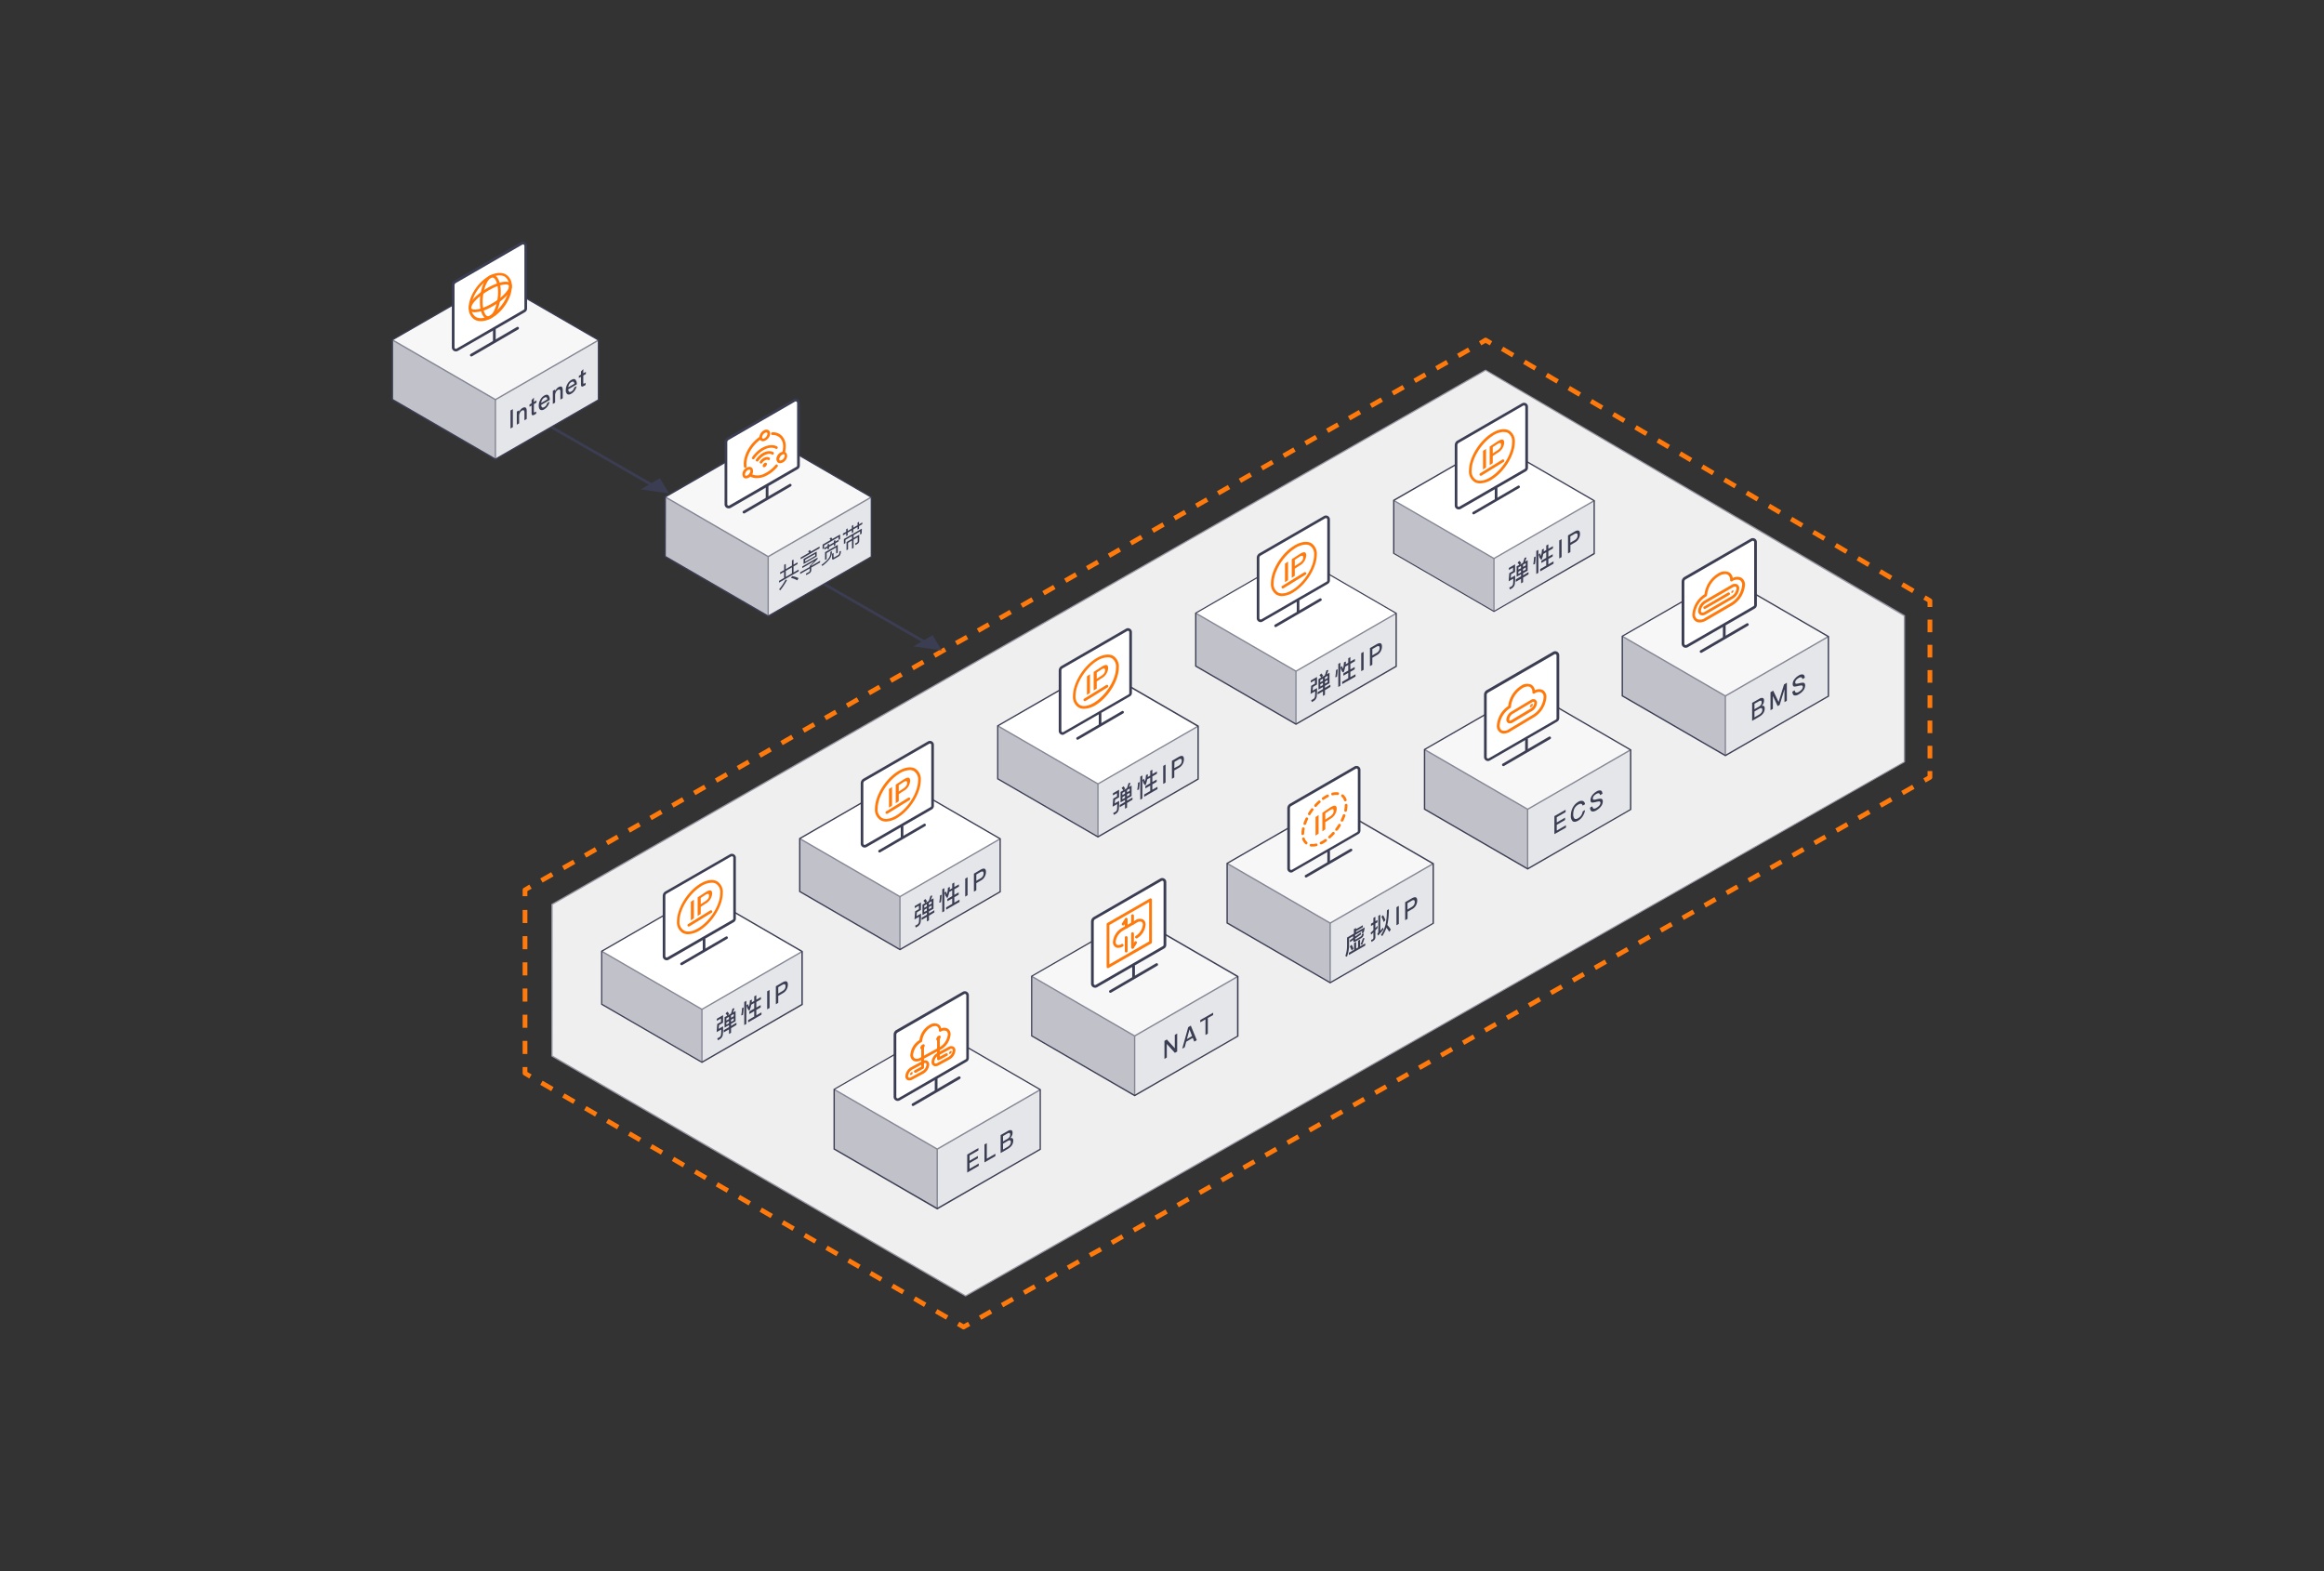 <svg id="图层_1" data-name="图层 1" xmlns="http://www.w3.org/2000/svg" viewBox="0 0 710 480"><rect x="0" y="0" width="710" height="480" fill="#333333" stroke="none"/><defs><style>.cls-1{fill:#efefef;}.cls-2{fill:#9798a4;}.cls-3{fill:#ff7a0b;}.cls-4{fill:#3b3d53;}.cls-5{fill:#fff;}.cls-6{fill:#c0c1c9;}.cls-7{fill:#e5e6e9;}.cls-8{fill:#858795;}.cls-9{fill:#f7f7f7;}.cls-10{fill:#ff8c37;}</style></defs><title>画板 3</title><polygon class="cls-1" points="453.86 113.09 168.65 276.3 168.65 322.6 295.02 395.91 581.81 232.77 581.81 188.14 453.86 113.09"/><path class="cls-2" d="M295,396.09l-.09,0-126.37-73.3a.2.2,0,0,1-.09-.16V276.3a.19.19,0,0,1,.09-.16l285.21-163.2a.17.17,0,0,1,.18,0l128,75a.18.18,0,0,1,.09.16v44.63a.19.19,0,0,1-.09.15L295.11,396.06ZM168.83,322.5,295,395.7l286.61-163V188.24L453.86,113.3l-285,163.1Z"/><path class="cls-3" d="M455.15,105.52l-1.3-.76-1.31.75-.71-1.25,1.67-1a.71.71,0,0,1,.72,0l1.66,1Z"/><path class="cls-3" d="M165.76,269.63l-.72-1.25,3.34-1.91.72,1.26Zm6.67-3.81-.72-1.26,3.34-1.9.71,1.25ZM179.1,262l-.72-1.25,3.34-1.91.71,1.25Zm6.67-3.82-.72-1.25,3.34-1.91.71,1.26Zm6.67-3.81-.72-1.26,3.34-1.9.71,1.25Zm6.67-3.82-.72-1.25,3.33-1.91.72,1.25Zm6.67-3.82-.72-1.25,3.33-1.91.72,1.26Zm6.67-3.81-.72-1.26,3.33-1.91.72,1.26Zm6.67-3.82-.72-1.25,3.33-1.91.72,1.25Zm6.66-3.82-.71-1.25,3.33-1.91.72,1.26Zm6.67-3.81-.71-1.26,3.33-1.91.72,1.26Zm6.67-3.82-.71-1.25,3.33-1.91.72,1.25Zm6.67-3.82-.71-1.25,3.33-1.91.72,1.25Zm6.67-3.81-.72-1.26,3.34-1.91.72,1.26Zm6.67-3.82-.72-1.25,3.34-1.91.72,1.25Zm6.67-3.82-.72-1.25,3.34-1.91.72,1.25Zm6.67-3.81-.72-1.26,3.34-1.91.72,1.26Zm6.67-3.82-.72-1.25,3.34-1.91.71,1.25Zm6.67-3.82-.72-1.25,3.34-1.91.71,1.25Zm6.67-3.81-.72-1.26L295.1,194l.71,1.26Zm6.67-3.82-.72-1.26,3.34-1.9.71,1.25Zm6.67-3.82-.72-1.25,3.33-1.91.72,1.25Zm6.67-3.81-.72-1.26,3.33-1.91.72,1.26Zm6.67-3.82-.72-1.26,3.33-1.9.72,1.25Zm6.67-3.82-.72-1.25,3.33-1.91.72,1.25Zm6.66-3.82-.71-1.25,3.33-1.91.72,1.26Zm6.67-3.81-.71-1.26,3.33-1.9.72,1.25Zm6.67-3.82-.71-1.25,3.33-1.91.72,1.25Zm6.67-3.82-.71-1.25,3.33-1.91.72,1.25Zm6.67-3.81-.72-1.26,3.34-1.9.72,1.25Zm6.67-3.82-.72-1.25,3.34-1.91.72,1.25Zm6.67-3.82-.72-1.25,3.34-1.91.72,1.25Zm6.67-3.81-.72-1.26,3.34-1.91.71,1.26Zm6.67-3.82-.72-1.25,3.34-1.91.71,1.25Zm6.67-3.82-.72-1.25,3.34-1.91.71,1.25Zm6.67-3.81-.72-1.26,3.34-1.91.71,1.26Zm6.67-3.82-.72-1.26,3.34-1.9.71,1.25Zm6.67-3.82-.72-1.25,3.34-1.91.71,1.25Zm6.67-3.81-.72-1.26,3.33-1.91.72,1.26Zm6.67-3.82-.72-1.26,3.33-1.9.72,1.25Zm6.67-3.82-.72-1.25,3.33-1.91.72,1.25Zm6.66-3.82-.71-1.25,3.33-1.91.72,1.26Zm6.67-3.81-.71-1.26,3.33-1.9.72,1.25Z"/><path class="cls-3" d="M161.12,273.8h-1.45v-1.93a.72.72,0,0,1,.37-.62l1.67-1,.72,1.25-1.31.75Z"/><path class="cls-3" d="M161.12,322h-1.45v-4h1.45Zm0-8h-1.45v-4h1.45Zm0-8h-1.45v-4h1.45Zm0-8h-1.45v-4h1.45Zm0-8h-1.45v-4h1.45Zm0-8h-1.45v-4h1.45Z"/><path class="cls-3" d="M161.7,329.49l-1.67-1a.73.73,0,0,1-.36-.62V326h1.45v1.51l1.3.75Z"/><path class="cls-3" d="M289,403.15l-3.35-1.93.73-1.26,3.35,1.94Zm-6.7-3.87L279,397.34l.73-1.25L283,398Zm-6.7-3.88-3.35-1.94.73-1.25,3.35,1.94Zm-6.7-3.88-3.35-1.94.73-1.25,3.35,1.94Zm-6.7-3.88-3.35-1.93.72-1.25,3.35,1.93Zm-6.7-3.87-3.35-1.94.72-1.25,3.35,1.94Zm-6.7-3.88L245.46,378l.72-1.25,3.35,1.94Zm-6.7-3.88-3.35-1.94.72-1.25,3.35,1.94Zm-6.7-3.87-3.35-1.94.72-1.25,3.35,1.94Zm-6.7-3.88-3.35-1.94.72-1.25,3.35,1.94Zm-6.7-3.88-3.35-1.94.72-1.25,3.35,1.94Zm-6.7-3.88L212,358.57l.72-1.25,3.35,1.93Zm-6.7-3.87-3.35-1.94.72-1.25,3.35,1.94Zm-6.7-3.88-3.36-1.94.73-1.25,3.35,1.94Zm-6.71-3.88-3.35-1.94.73-1.25,3.35,1.94ZM188.5,345l-3.35-1.94.73-1.25,3.35,1.93Zm-6.7-3.88-3.35-1.94.73-1.25,3.35,1.94Zm-6.7-3.88-3.35-1.94.73-1.25,3.34,1.94Zm-6.7-3.88-3.35-1.93.72-1.26,3.35,1.94Z"/><path class="cls-3" d="M294.39,406.15a.77.77,0,0,1-.36-.09l-1.67-1,.73-1.25,1.31.76,1.31-.75.71,1.26-1.67.95A.74.74,0,0,1,294.39,406.15Z"/><path class="cls-3" d="M299.78,403.2l-.72-1.26,3.36-1.91.71,1.26Zm6.71-3.82-.72-1.26,3.36-1.9.71,1.25Zm6.71-3.82-.72-1.25,3.36-1.91.71,1.26Zm6.71-3.81-.72-1.26,3.36-1.91.71,1.26Zm6.71-3.82-.72-1.25,3.36-1.91L330,386Zm6.71-3.82-.72-1.25L336,381l.71,1.26ZM340,380.3l-.72-1.26,3.36-1.91.71,1.26Zm6.71-3.82-.72-1.26,3.36-1.91.71,1.26Zm6.71-3.82-.72-1.25,3.36-1.91.71,1.25Zm6.7-3.82-.71-1.25,3.36-1.91.71,1.25Zm6.71-3.81-.71-1.26,3.36-1.91.71,1.26Zm6.71-3.82-.71-1.26,3.35-1.9.72,1.25Zm6.71-3.82-.71-1.25,3.35-1.91.72,1.26Zm6.71-3.81-.71-1.26,3.35-1.91.72,1.26Zm6.71-3.82L393,348.5l3.35-1.9.72,1.25Zm6.71-3.82-.71-1.25,3.35-1.91.72,1.25Zm6.71-3.81-.71-1.26,3.35-1.91.72,1.26Zm6.71-3.82-.71-1.26,3.35-1.91.72,1.26Zm6.71-3.82-.71-1.26,3.35-1.9.72,1.25Zm6.71-3.82-.71-1.25,3.35-1.91.72,1.25Zm6.71-3.81-.71-1.26,3.35-1.91.72,1.26Zm6.71-3.82-.71-1.26,3.35-1.9.71,1.25Zm6.71-3.82-.71-1.25,3.35-1.91.71,1.25Zm6.71-3.81-.72-1.26,3.36-1.91.71,1.26Zm6.71-3.82-.72-1.26,3.36-1.91.71,1.26Zm6.71-3.82-.72-1.25,3.36-1.91.71,1.25Zm6.71-3.81-.72-1.26,3.36-1.91.71,1.26Zm6.71-3.82-.72-1.26,3.36-1.91.71,1.26Zm6.71-3.82-.72-1.26,3.36-1.9.71,1.25Zm6.71-3.82-.72-1.25,3.36-1.91.71,1.25Zm6.71-3.81-.72-1.26,3.36-1.91.71,1.26Zm6.71-3.82-.72-1.26,3.36-1.91.71,1.26Zm6.7-3.82-.71-1.25,3.36-1.91.71,1.25Zm6.71-3.81-.71-1.26,3.35-1.91.72,1.26Zm6.71-3.82-.71-1.26,3.35-1.91.72,1.26Zm6.71-3.82-.71-1.25,3.35-1.91.72,1.25Zm6.71-3.82-.71-1.25,3.35-1.91.72,1.25ZM548,262l-.71-1.26,3.35-1.91.72,1.26Zm6.71-3.82-.71-1.26,3.35-1.9.72,1.25Zm6.71-3.82-.71-1.25,3.35-1.91.72,1.25Zm6.71-3.81-.71-1.26,3.35-1.91.72,1.26Zm6.71-3.82-.71-1.26,3.35-1.91.72,1.26Zm6.71-3.82-.71-1.25,3.35-1.91.72,1.25Z"/><path class="cls-3" d="M588.29,239.06l-.71-1.25,1.3-.74v-1.51h1.45v1.92a.72.72,0,0,1-.37.63Z"/><path class="cls-3" d="M590.33,231.7h-1.45v-3.85h1.45Zm0-7.71h-1.45v-3.85h1.45Zm0-7.7h-1.45v-3.86h1.45Zm0-7.71h-1.45v-3.86h1.45Zm0-7.71h-1.45V197h1.45Zm0-7.71h-1.45V189.3h1.45Z"/><path class="cls-3" d="M590.33,185.45h-1.45v-1.52l-1.3-.76.73-1.25,1.66,1a.73.73,0,0,1,.36.62Z"/><path class="cls-3" d="M584.18,181.18l-3.39-2,.73-1.25,3.39,2Zm-6.79-4-3.39-2,.73-1.25,3.39,2Zm-6.79-4-3.39-2,.73-1.24,3.39,2Zm-6.79-4-3.4-2,.74-1.24,3.39,2Zm-6.79-4-3.4-2,.73-1.24,3.4,2Zm-6.79-4-3.4-2,.73-1.25,3.4,2Zm-6.79-4-3.4-2,.73-1.25,3.4,2Zm-6.79-4-3.4-2,.73-1.25,3.4,2Zm-6.8-4-3.39-2,.73-1.24,3.4,2Zm-6.79-4-3.39-2,.73-1.24,3.39,2Zm-6.79-4-3.39-2,.73-1.24,3.39,2Zm-6.79-4-3.39-2,.73-1.25,3.39,2Zm-6.79-4-3.39-2,.73-1.25,3.39,2Zm-6.79-4-3.4-2,.73-1.24,3.4,2Zm-6.79-4-3.4-2,.73-1.24,3.4,2Zm-6.79-4-3.4-2,.73-1.25,3.4,2Zm-6.79-4-3.4-2,.73-1.25,3.4,2Zm-6.8-4-3.39-2,.73-1.25,3.4,2Zm-6.79-4-3.39-2,.73-1.24,3.39,2Z"/><polygon class="cls-4" points="284.32 197.65 234.48 168.95 234.89 168.24 284.74 196.93 284.32 197.65"/><polygon class="cls-4" points="284.92 194.05 279.05 197.47 287.71 198.7 284.92 194.05"/><polygon class="cls-5" points="487.04 152.97 456.42 135.22 425.8 152.89 456.42 170.63 487.04 152.97"/><polygon class="cls-6" points="425.8 152.89 456.42 170.63 456.42 186.81 425.8 169.07 425.8 152.89"/><polygon class="cls-7" points="487.04 152.97 456.42 170.63 456.42 186.81 487.04 169.14 487.04 152.97"/><rect class="cls-8" x="456.22" y="170.63" width="0.4" height="16.17"/><polygon class="cls-8" points="456.42 170.86 456.32 170.81 425.7 153.06 425.9 152.72 456.42 170.4 486.94 152.79 487.14 153.14 456.42 170.86"/><path class="cls-4" d="M456.42,187l-.1-.06-30.72-17.8v-16.4l.1-.06L456.42,135l.1.06,30.72,17.8v16.41l-.1.06ZM426,169l30.42,17.62L486.84,169V153.08l-30.42-17.62L426,153Z"/><path class="cls-5" d="M465.18,123.56,445.44,135a1.23,1.23,0,0,0-.6,1.05v18.43a.81.81,0,0,0,1.21.7L466,143.62a.81.81,0,0,0,.4-.7V124.26A.81.81,0,0,0,465.18,123.56Z"/><path class="cls-4" d="M445.64,155.64a1.31,1.31,0,0,1-.6-.16,1.19,1.19,0,0,1-.6-1V136a1.61,1.61,0,0,1,.8-1.39L465,123.21h0a1.24,1.24,0,0,1,1.21,0,1.19,1.19,0,0,1,.6,1.05v18.66a1.23,1.23,0,0,1-.6,1.05l-19.94,11.51A1.32,1.32,0,0,1,445.64,155.64Zm19.74-31.73L445.65,135.3a.83.83,0,0,0-.41.7v18.43a.41.41,0,0,0,.2.35.43.43,0,0,0,.41,0l19.94-11.51a.42.42,0,0,0,.2-.35V124.26a.41.41,0,0,0-.61-.35Z"/><rect class="cls-4" x="456.67" y="148.96" width="0.8" height="3.78"/><line class="cls-5" x1="463.94" y1="148.75" x2="450.2" y2="156.75"/><path class="cls-4" d="M450.2,157.15a.41.41,0,0,1-.35-.2.4.4,0,0,1,.15-.55l13.74-8a.4.4,0,0,1,.55.14.4.4,0,0,1-.15.55l-13.74,8A.36.36,0,0,1,450.2,157.15Z"/><path class="cls-3" d="M452.18,147.68a3.31,3.31,0,0,1-1.64-.39,3.8,3.8,0,0,1-1.75-3.58c0-3.76,3-8.8,6.77-11.24,2.09-1.36,4.08-1.71,5.48-.95a3.8,3.8,0,0,1,1.75,3.58c0,3.76-3,8.8-6.78,11.24A7.21,7.21,0,0,1,452.18,147.68Zm7.2-15.73a6.48,6.48,0,0,0-3.37,1.21c-3.53,2.31-6.4,7-6.4,10.55a3,3,0,0,0,1.32,2.86c1.12.6,2.81.27,4.63-.92,3.53-2.31,6.4-7,6.4-10.55a3,3,0,0,0-1.32-2.86A2.69,2.69,0,0,0,459.38,132Z"/><path class="cls-3" d="M454,137.14v5.69l-.93.61v-5.69Z"/><path class="cls-3" d="M457.47,134.87c1.37-.89,2.07-.76,2.07.4a3.83,3.83,0,0,1-2.08,3.12l-1.41.92v2.18l-.93.61v-5.68Zm-1.42,3.64,1.35-.88a3.24,3.24,0,0,0,.91-.82,1.57,1.57,0,0,0,.29-.92c0-.35-.11-.52-.3-.54a1.65,1.65,0,0,0-.9.37l-1.35.88Z"/><path class="cls-3" d="M452.41,145.35a.41.41,0,0,1-.22-.76l6.76-4.17a.42.42,0,0,1,.57.13.41.41,0,0,1-.14.57l-6.75,4.17A.43.43,0,0,1,452.41,145.35Z"/><path class="cls-4" d="M461.52,176.6l1.37-.8a21.82,21.82,0,0,1-.11,2.69,2,2,0,0,1-1,1.32c-.16.1-.34.18-.51.27l-.16-.59a4.28,4.28,0,0,0,.53-.26,1.15,1.15,0,0,0,.6-.74,12.09,12.09,0,0,0,.08-1.71l-1.41.82.19-2.48,1.15-.66V173.4l-1.27.74v-.63l1.89-1.1v2.32l-1.22.71Zm2.63-4a3.27,3.27,0,0,0-.52-.7l.58-.55a3.28,3.28,0,0,1,.5.7l-.44.49,1-.57c.19-.51.35-1,.5-1.56l.6-.11a13.1,13.1,0,0,1-.47,1.3l.81-.46v3.19l-1.39.81v.64l1.65-1v.68l-1.65,1v1.4l-.62.36v-1.4l-1.61.94V177l1.61-.94v-.63l-1.36.78v-3.19Zm.53,1v-.7l-.8.47V174Zm0,.61-.8.46v.67l.8-.46Zm.62-1,.83-.48v-.69l-.83.47Zm.83.13-.83.48v.67l.83-.48Z"/><path class="cls-4" d="M469.14,170a15.17,15.17,0,0,1-.21,2.33l-.51.12a14.93,14.93,0,0,0,.23-2.2Zm.84-2v7l-.63.37v-7.06Zm.8,1.89a10.6,10.6,0,0,0,.31-2l.58-.24-.06.84.78-.45v-1.38l.64-.37v1.38l1.4-.81v.7l-1.4.81v1.71l1.33-.77V170l-1.33.77v1.65l1.58-.92v.71l-4.07,2.36v-.71l1.85-1.07v-1.65l-1.49.86v-.71l1.49-.87v-1.71l-.9.53A10.59,10.59,0,0,1,471,171l-.46-.21.14-.43-.29.26a6.63,6.63,0,0,0-.35-1.16l.45-.44A5.13,5.13,0,0,1,470.78,169.91Z"/><path class="cls-4" d="M477.08,164.7v5.5l-.72.42v-5.5Z"/><path class="cls-4" d="M481,162.43c1.13-.65,1.7-.43,1.7.69A3,3,0,0,1,481,165.8l-1.23.71v2.14l-.73.43v-5.51Zm-1.25,3.37,1.19-.69a2.24,2.24,0,0,0,.78-.69,1.59,1.59,0,0,0,.25-.88c0-.34-.09-.54-.25-.58a1.12,1.12,0,0,0-.78.22l-1.19.69Z"/><polygon class="cls-5" points="426.55 187.4 395.93 169.66 365.31 187.32 395.93 205.06 426.55 187.4"/><polygon class="cls-6" points="365.31 187.32 395.93 205.06 395.93 221.24 365.31 203.5 365.31 187.32"/><polygon class="cls-7" points="426.55 187.4 395.93 205.06 395.93 221.24 426.55 203.57 426.55 187.4"/><rect class="cls-8" x="395.73" y="205.06" width="0.4" height="16.18"/><polygon class="cls-8" points="395.93 205.3 395.83 205.24 365.21 187.5 365.41 187.15 395.93 204.83 426.44 187.22 426.65 187.57 395.93 205.3"/><path class="cls-4" d="M395.93,221.47l-.1-.06-30.72-17.79V187.21l.1-.06,30.72-17.73.1.06,30.72,17.8v16.41l-.1.06Zm-30.42-18.09L395.93,221l30.41-17.55v-16l-30.41-17.62-30.42,17.55Z"/><path class="cls-5" d="M404.69,158,385,169.39a1.2,1.2,0,0,0-.6,1v18.43a.8.8,0,0,0,1.2.7l19.94-11.51a.81.81,0,0,0,.41-.7V158.69A.8.8,0,0,0,404.69,158Z"/><path class="cls-4" d="M385.15,190.07a1.2,1.2,0,0,1-1.2-1.21V170.43a1.6,1.6,0,0,1,.8-1.39l19.74-11.39a1.21,1.21,0,0,1,1.81,1v18.66a1.23,1.23,0,0,1-.6,1.05l-19.94,11.51A1.21,1.21,0,0,1,385.15,190.07Zm19.94-31.78a.39.39,0,0,0-.2.05h0l-19.74,11.4a.79.79,0,0,0-.4.69v18.43a.39.39,0,0,0,.2.35.37.37,0,0,0,.4,0l19.94-11.51a.38.38,0,0,0,.2-.35V158.69a.39.39,0,0,0-.4-.4Z"/><rect class="cls-4" x="396.17" y="183.4" width="0.8" height="3.78"/><line class="cls-5" x1="403.45" y1="183.18" x2="389.71" y2="191.18"/><path class="cls-4" d="M389.71,191.58a.39.39,0,0,1-.35-.2.4.4,0,0,1,.14-.55l13.74-8a.41.41,0,0,1,.41.7l-13.74,8A.35.35,0,0,1,389.71,191.58Z"/><path class="cls-3" d="M391.69,182.12a3.46,3.46,0,0,1-1.65-.39,3.83,3.83,0,0,1-1.75-3.59c0-3.76,3-8.8,6.78-11.24,2.08-1.36,4.08-1.7,5.47-1a3.8,3.8,0,0,1,1.75,3.59c0,3.75-3,8.79-6.77,11.23A7.26,7.26,0,0,1,391.69,182.12Zm7.2-15.74a6.5,6.5,0,0,0-3.37,1.22c-3.53,2.3-6.4,7-6.4,10.54a3,3,0,0,0,1.32,2.86c1.11.6,2.8.27,4.63-.92,3.53-2.3,6.4-7,6.4-10.54a3,3,0,0,0-1.32-2.86A2.61,2.61,0,0,0,398.89,166.38Z"/><path class="cls-3" d="M393.51,171.58v5.68l-.94.61v-5.68Z"/><path class="cls-3" d="M397,169.31c1.37-.9,2.06-.77,2.06.4a3.78,3.78,0,0,1-2.08,3.11l-1.41.92v2.18l-.93.61v-5.68Zm-1.43,3.63,1.36-.88a3.54,3.54,0,0,0,.91-.81,1.62,1.62,0,0,0,.28-.93c0-.34-.1-.51-.29-.53a1.61,1.61,0,0,0-.9.36l-1.36.88Z"/><path class="cls-3" d="M391.92,179.78a.41.41,0,0,1-.35-.19.42.42,0,0,1,.13-.57l6.75-4.17a.41.41,0,0,1,.57.14.42.42,0,0,1-.13.57l-6.75,4.16A.46.46,0,0,1,391.92,179.78Z"/><path class="cls-4" d="M401,211l1.36-.79a24.94,24.94,0,0,1-.1,2.69,2,2,0,0,1-1,1.32l-.51.26-.16-.58c.16-.08.34-.16.52-.27a1.1,1.1,0,0,0,.6-.73,10.77,10.77,0,0,0,.08-1.71l-1.4.81.18-2.47,1.16-.67v-1.06l-1.28.74v-.63l1.9-1.1v2.32l-1.22.71Zm2.63-4a2.83,2.83,0,0,0-.52-.7l.58-.56a3.67,3.67,0,0,1,.5.7l-.45.49,1-.57c.19-.51.35-1,.49-1.56l.61-.11c-.15.47-.3.9-.47,1.31l.8-.47v3.2l-1.38.8v.64l1.65-1v.69l-1.65,1v1.4l-.62.36v-1.41l-1.62.94v-.69l1.62-.93v-.64l-1.36.79v-3.2Zm.53,1v-.69l-.8.46v.69Zm0,.61-.8.46v.67l.8-.46Zm.62-1,.82-.48v-.69l-.82.48Zm.82.13-.82.48v.67l.82-.48Z"/><path class="cls-4" d="M408.65,204.46a15.17,15.17,0,0,1-.21,2.33l-.51.13a14.92,14.92,0,0,0,.23-2.21Zm.84-2v7.06l-.63.36v-7.05Zm.8,1.89a9.77,9.77,0,0,0,.3-2l.58-.25c0,.29,0,.57-.06.85l.79-.46v-1.38l.64-.37v1.38l1.4-.81v.7l-1.4.81v1.71l1.33-.76v.71l-1.33.77v1.65l1.57-.91v.71L410.05,209v-.71l1.85-1.07v-1.65l-1.49.87v-.72l1.49-.86v-1.72l-.91.53a10.55,10.55,0,0,1-.51,1.78l-.47-.2c.06-.16.1-.3.14-.43l-.28.25a7.18,7.18,0,0,0-.36-1.16l.46-.44A6.16,6.16,0,0,1,410.29,204.34Z"/><path class="cls-4" d="M416.59,199.14v5.5l-.73.41v-5.5Z"/><path class="cls-4" d="M420.5,196.86c1.14-.65,1.7-.43,1.7.69a3,3,0,0,1-1.71,2.68l-1.23.72v2.14l-.73.42V198Zm-1.24,3.37,1.18-.69a2.25,2.25,0,0,0,.79-.68,1.63,1.63,0,0,0,.25-.89c0-.34-.09-.53-.26-.57s-.42,0-.78.22l-1.18.68Z"/><polygon class="cls-5" points="366.05 221.83 335.44 204.09 304.82 221.76 335.44 239.5 366.05 221.83"/><polygon class="cls-6" points="304.82 221.76 335.44 239.5 335.44 255.67 304.82 237.93 304.82 221.76"/><polygon class="cls-7" points="366.05 221.83 335.44 239.5 335.44 255.67 366.05 238.01 366.05 221.83"/><rect class="cls-8" x="335.23" y="239.5" width="0.4" height="16.18"/><polygon class="cls-8" points="335.44 239.73 335.33 239.67 304.72 221.93 304.92 221.58 335.44 239.26 365.95 221.66 366.15 222.01 335.44 239.73"/><path class="cls-4" d="M335.43,255.91l-.1-.06-30.71-17.8V221.64l.1-.06,30.71-17.72.11.06,30.71,17.8v16.4l-.1.06ZM305,237.82l30.41,17.62,30.42-17.55V222l-30.42-17.62L305,221.87Z"/><path class="cls-5" d="M344.2,192.43l-19.74,11.39a1.24,1.24,0,0,0-.61,1.05V223.3a.8.8,0,0,0,1.21.69L345,212.48a.78.78,0,0,0,.4-.69V193.13A.8.8,0,0,0,344.2,192.43Z"/><path class="cls-4" d="M324.66,224.51a1.19,1.19,0,0,1-.6-.17,1.2,1.2,0,0,1-.61-1V204.87a1.62,1.62,0,0,1,.81-1.4L344,192.08a1.17,1.17,0,0,1,1.2,0,1.2,1.2,0,0,1,.61,1v18.66a1.19,1.19,0,0,1-.61,1l-19.94,11.51A1.19,1.19,0,0,1,324.66,224.51Zm19.94-31.79a.33.33,0,0,0-.2.06h0l-19.74,11.39a.8.8,0,0,0-.4.7V223.3a.4.4,0,0,0,.6.34l19.94-11.5a.42.42,0,0,0,.2-.35V193.13a.39.39,0,0,0-.2-.35A.43.43,0,0,0,344.6,192.72Z"/><rect class="cls-4" x="335.68" y="217.83" width="0.8" height="3.78"/><line class="cls-5" x1="342.95" y1="217.61" x2="329.21" y2="225.61"/><path class="cls-4" d="M329.21,226a.39.39,0,0,1-.34-.2.4.4,0,0,1,.14-.55l13.74-8a.4.4,0,0,1,.55.14.4.4,0,0,1-.14.55l-13.74,8A.42.42,0,0,1,329.21,226Z"/><path class="cls-3" d="M331.2,216.55a3.46,3.46,0,0,1-1.65-.39,3.8,3.8,0,0,1-1.75-3.59c0-3.75,3-8.79,6.78-11.23,2.08-1.36,4.08-1.71,5.47-1A3.82,3.82,0,0,1,341.8,204c0,3.76-3,8.8-6.77,11.23A7.26,7.26,0,0,1,331.2,216.55Zm7.2-15.73A6.45,6.45,0,0,0,335,202c-3.53,2.31-6.4,7-6.4,10.54a3,3,0,0,0,1.32,2.86c1.12.61,2.8.27,4.63-.92,3.52-2.3,6.4-7,6.4-10.54a3,3,0,0,0-1.32-2.86A2.6,2.6,0,0,0,338.4,200.82Z"/><path class="cls-3" d="M333,206v5.69l-.93.61v-5.69Z"/><path class="cls-3" d="M336.49,203.74c1.37-.89,2.06-.76,2.06.4a3.81,3.81,0,0,1-2.08,3.12l-1.41.92v2.18l-.93.61v-5.69Zm-1.43,3.64,1.36-.89a3.16,3.16,0,0,0,.9-.81,1.6,1.6,0,0,0,.29-.93c0-.34-.1-.51-.29-.53a1.6,1.6,0,0,0-.9.37l-1.36.88Z"/><path class="cls-3" d="M331.43,214.22a.42.42,0,0,1-.36-.2.41.41,0,0,1,.14-.57l6.75-4.16a.41.41,0,1,1,.44.7l-6.76,4.16A.33.33,0,0,1,331.43,214.22Z"/><path class="cls-4" d="M340.53,245.46l1.37-.79a21.82,21.82,0,0,1-.11,2.69,2,2,0,0,1-1,1.32c-.17.1-.34.18-.52.27l-.16-.59a4.44,4.44,0,0,0,.53-.27,1.08,1.08,0,0,0,.6-.73,12.09,12.09,0,0,0,.08-1.71l-1.41.81.19-2.47,1.15-.67v-1L340,243v-.64l1.89-1.09v2.32l-1.22.7Zm2.64-4a3.35,3.35,0,0,0-.52-.7l.58-.55a4.08,4.08,0,0,1,.5.69l-.45.49,1-.57c.18-.51.34-1,.49-1.55l.61-.12a13.29,13.29,0,0,1-.48,1.31l.81-.47v3.2l-1.39.8v.64l1.66-1v.69l-1.66,1v1.4l-.62.36v-1.4l-1.61.93v-.68l1.61-.94v-.64l-1.36.79v-3.2Zm.52,1v-.69l-.79.46v.7Zm0,.61-.79.47v.67l.79-.47Zm.62-1,.83-.48v-.7l-.83.48Zm.83.13-.83.47v.67l.83-.47Z"/><path class="cls-4" d="M348.16,238.9a16.4,16.4,0,0,1-.21,2.32l-.52.13a14.94,14.94,0,0,0,.24-2.21Zm.84-2v7.06l-.63.37v-7.06Zm.79,1.89a9.69,9.69,0,0,0,.31-2l.58-.24q0,.42-.06.84l.79-.45V235.5l.64-.37v1.37l1.4-.81v.7l-1.4.82v1.71l1.32-.77v.71l-1.32.77v1.65l1.57-.91v.71l-4.07,2.35v-.7l1.86-1.08V240l-1.5.87v-.72l1.5-.86v-1.71l-.91.52a12,12,0,0,1-.51,1.79l-.47-.21.14-.43-.29.25a6.31,6.31,0,0,0-.35-1.16l.46-.43A6.05,6.05,0,0,1,349.79,238.77Z"/><path class="cls-4" d="M356.09,233.57v5.5l-.72.42V234Z"/><path class="cls-4" d="M360,231.3c1.13-.66,1.7-.43,1.7.69a3,3,0,0,1-1.71,2.68l-1.24.71v2.14l-.72.42v-5.5Zm-1.25,3.36L360,234a2.38,2.38,0,0,0,.79-.69,1.61,1.61,0,0,0,.24-.88c0-.34-.08-.54-.25-.58a1,1,0,0,0-.78.22l-1.19.69Z"/><polygon class="cls-5" points="305.56 256.26 274.94 238.53 244.32 256.19 274.94 273.93 305.56 256.26"/><polygon class="cls-6" points="244.32 256.19 274.94 273.93 274.94 290.11 244.32 272.37 244.32 256.19"/><polygon class="cls-7" points="305.56 256.26 274.94 273.93 274.94 290.11 305.56 272.44 305.56 256.26"/><rect class="cls-8" x="274.74" y="273.93" width="0.4" height="16.17"/><polygon class="cls-8" points="274.94 274.16 274.84 274.11 244.22 256.37 244.43 256.02 274.94 273.7 305.46 256.09 305.66 256.44 274.94 274.16"/><path class="cls-4" d="M274.94,290.34l-.1-.06-30.72-17.8v-16.4l.1-.06,30.72-17.73.1.06,30.72,17.8v16.41l-.1.05Zm-30.41-18.09,30.41,17.62,30.42-17.55V256.38l-30.42-17.62-30.41,17.55Z"/><path class="cls-5" d="M283.7,226.86,264,238.25a1.21,1.21,0,0,0-.61,1.05v18.43a.81.81,0,0,0,1.21.7l19.94-11.51a.81.81,0,0,0,.4-.7V227.56A.81.81,0,0,0,283.7,226.86Z"/><path class="cls-4" d="M264.17,258.94a1.32,1.32,0,0,1-.61-.16,1.21,1.21,0,0,1-.6-1V239.3a1.61,1.61,0,0,1,.8-1.39l19.74-11.4h0a1.24,1.24,0,0,1,1.21,0,1.19,1.19,0,0,1,.6,1.05v18.66a1.23,1.23,0,0,1-.6,1.05l-19.94,11.51A1.31,1.31,0,0,1,264.17,258.94Zm19.74-31.73L264.17,238.6a.82.82,0,0,0-.41.7v18.43a.41.41,0,0,0,.21.35.39.39,0,0,0,.4,0l19.94-11.51a.42.42,0,0,0,.2-.35V227.56a.41.41,0,0,0-.2-.35.39.39,0,0,0-.4,0Z"/><rect class="cls-4" x="275.19" y="252.26" width="0.8" height="3.78"/><line class="cls-5" x1="282.46" y1="252.05" x2="268.72" y2="260.05"/><path class="cls-4" d="M268.72,260.45a.4.4,0,0,1-.2-.75l13.74-8a.4.4,0,0,1,.55.14.4.4,0,0,1-.15.55l-13.74,8A.36.36,0,0,1,268.72,260.45Z"/><path class="cls-3" d="M270.71,251a3.44,3.44,0,0,1-1.65-.39,3.8,3.8,0,0,1-1.75-3.58c0-3.76,3-8.8,6.77-11.24,2.09-1.36,4.09-1.71,5.48-1a3.8,3.8,0,0,1,1.75,3.58c0,3.76-3,8.8-6.77,11.24A7.26,7.26,0,0,1,270.71,251Zm7.19-15.73a6.42,6.42,0,0,0-3.36,1.21c-3.53,2.31-6.4,7-6.4,10.55a3,3,0,0,0,1.31,2.86c1.12.6,2.81.27,4.63-.92,3.53-2.31,6.4-7,6.4-10.55a3,3,0,0,0-1.32-2.86A2.69,2.69,0,0,0,277.9,235.25Z"/><path class="cls-3" d="M272.52,240.44v5.69l-.93.61v-5.69Z"/><path class="cls-3" d="M276,238.17c1.37-.89,2.07-.76,2.07.4a3.83,3.83,0,0,1-2.08,3.12l-1.41.92v2.18l-.93.61v-5.68Zm-1.42,3.64,1.35-.88a3.24,3.24,0,0,0,.91-.82,1.57,1.57,0,0,0,.29-.92c0-.35-.11-.52-.3-.54a1.65,1.65,0,0,0-.9.37l-1.35.88Z"/><path class="cls-3" d="M270.93,248.65a.41.41,0,0,1-.35-.2.4.4,0,0,1,.14-.56l6.75-4.17a.42.42,0,0,1,.57.13.41.41,0,0,1-.14.57l-6.75,4.17A.43.43,0,0,1,270.93,248.65Z"/><path class="cls-4" d="M280,279.9l1.37-.79a21.74,21.74,0,0,1-.11,2.68,2,2,0,0,1-1,1.32,5,5,0,0,1-.51.27l-.16-.59a4.28,4.28,0,0,0,.53-.26,1.16,1.16,0,0,0,.6-.73,12.36,12.36,0,0,0,.08-1.72l-1.41.82.19-2.48,1.15-.66V276.7l-1.27.74v-.63l1.89-1.1V278l-1.22.71Zm2.64-4a3.64,3.64,0,0,0-.52-.7l.58-.55a3.63,3.63,0,0,1,.49.7l-.44.49,1-.57c.19-.51.35-1,.5-1.56l.6-.11a12.24,12.24,0,0,1-.47,1.3l.81-.46v3.19l-1.39.81v.64l1.65-1v.68l-1.65,1v1.41l-.62.35v-1.4l-1.61.94v-.69l1.61-.93v-.64l-1.36.78v-3.19Zm.52,1v-.69l-.8.46v.69Zm0,.61-.8.46v.67l.8-.46Zm.62-1,.83-.48v-.69l-.83.48Zm.83.13-.83.48v.67l.83-.48Z"/><path class="cls-4" d="M287.67,273.33a16.55,16.55,0,0,1-.22,2.33l-.51.12a14.93,14.93,0,0,0,.23-2.2Zm.84-2v7.05l-.64.37v-7.06Zm.79,1.89a10.5,10.5,0,0,0,.31-2l.58-.25q0,.43-.06.84l.78-.45v-1.38l.64-.37v1.38l1.4-.81v.7l-1.4.81v1.71l1.33-.77v.72l-1.33.77v1.65l1.58-.92v.71l-4.07,2.36v-.71l1.85-1.07v-1.65l-1.49.86v-.71l1.49-.87V272l-.9.53a10.59,10.59,0,0,1-.52,1.78l-.46-.21.14-.42-.29.25a6.63,6.63,0,0,0-.35-1.16l.46-.44A6.21,6.21,0,0,1,289.3,273.21Z"/><path class="cls-4" d="M295.6,268v5.5l-.72.42v-5.5Z"/><path class="cls-4" d="M299.52,265.73c1.13-.65,1.7-.43,1.7.69a3,3,0,0,1-1.72,2.68l-1.23.71V272l-.73.42v-5.5Zm-1.25,3.37,1.19-.69a2.24,2.24,0,0,0,.78-.69,1.57,1.57,0,0,0,.25-.88c0-.34-.09-.54-.25-.58a1.12,1.12,0,0,0-.78.22l-1.19.69Z"/><polygon class="cls-5" points="245.07 290.7 214.45 272.96 183.83 290.62 214.45 308.36 245.07 290.7"/><polygon class="cls-6" points="183.83 290.62 214.45 308.36 214.45 324.54 183.83 306.8 183.83 290.62"/><polygon class="cls-7" points="245.07 290.7 214.45 308.36 214.45 324.54 245.07 306.87 245.07 290.7"/><rect class="cls-8" x="214.25" y="308.36" width="0.4" height="16.18"/><polygon class="cls-8" points="214.45 308.6 214.35 308.54 183.73 290.8 183.93 290.45 214.45 308.13 244.97 290.52 245.17 290.87 214.45 308.6"/><path class="cls-4" d="M214.45,324.77l-.1-.06-30.72-17.79V290.51l.1-.06,30.72-17.73.1.06,30.72,17.8V307l-.1.06ZM184,306.68l30.42,17.63,30.41-17.55V290.81l-30.41-17.62L184,290.74Z"/><path class="cls-5" d="M223.21,261.29l-19.74,11.4a1.2,1.2,0,0,0-.6,1v18.43a.81.81,0,0,0,1.21.7L224,281.35a.8.8,0,0,0,.4-.7V262A.81.81,0,0,0,223.21,261.29Z"/><path class="cls-4" d="M203.67,293.37a1.2,1.2,0,0,1-1.2-1.21V273.73a1.6,1.6,0,0,1,.8-1.39L223,261h0a1.21,1.21,0,0,1,1.81,1v18.66a1.23,1.23,0,0,1-.6,1.05l-19.94,11.51A1.21,1.21,0,0,1,203.67,293.37Zm19.74-31.73L203.67,273a.82.82,0,0,0-.4.69v18.43a.39.39,0,0,0,.2.35.38.38,0,0,0,.41,0L223.81,281a.39.39,0,0,0,.21-.35V262a.41.41,0,0,0-.2-.35.43.43,0,0,0-.41,0Z"/><rect class="cls-4" x="214.7" y="286.7" width="0.8" height="3.78"/><line class="cls-5" x1="221.97" y1="286.48" x2="208.23" y2="294.48"/><path class="cls-4" d="M208.23,294.88a.41.41,0,0,1-.35-.2.4.4,0,0,1,.15-.55l13.74-8a.4.4,0,0,1,.4.7l-13.74,8A.46.46,0,0,1,208.23,294.88Z"/><path class="cls-3" d="M210.21,285.42a3.42,3.42,0,0,1-1.64-.39,3.82,3.82,0,0,1-1.75-3.59c0-3.76,3-8.8,6.77-11.24,2.08-1.36,4.08-1.71,5.48-.95a3.82,3.82,0,0,1,1.75,3.59c0,3.75-3,8.79-6.78,11.23A7.23,7.23,0,0,1,210.21,285.42Zm7.2-15.74A6.5,6.5,0,0,0,214,270.9c-3.53,2.3-6.4,7-6.4,10.54A3,3,0,0,0,209,284.3c1.12.6,2.8.27,4.63-.92,3.53-2.3,6.4-7,6.4-10.54a3,3,0,0,0-1.32-2.86A2.58,2.58,0,0,0,217.41,269.68Z"/><path class="cls-3" d="M212,274.88v5.68l-.94.61v-5.68Z"/><path class="cls-3" d="M215.5,272.61c1.37-.9,2.07-.77,2.07.39a3.82,3.82,0,0,1-2.08,3.12l-1.41.92v2.19l-.94.61v-5.69Zm-1.42,3.64,1.35-.89a3.55,3.55,0,0,0,.91-.81,1.62,1.62,0,0,0,.28-.93c0-.34-.1-.51-.29-.53a1.61,1.61,0,0,0-.9.36l-1.35.89Z"/><path class="cls-3" d="M210.44,283.08a.41.41,0,0,1-.22-.76l6.75-4.17a.41.41,0,0,1,.57.14.42.42,0,0,1-.13.57L210.66,283A.46.46,0,0,1,210.44,283.08Z"/><path class="cls-4" d="M219.55,314.33l1.36-.79a24.94,24.94,0,0,1-.1,2.69,2,2,0,0,1-1,1.32l-.51.26-.16-.58c.16-.08.34-.16.52-.27a1.1,1.1,0,0,0,.6-.73,10.48,10.48,0,0,0,.09-1.71l-1.41.81.18-2.47,1.16-.67v-1.06l-1.28.74v-.63l1.9-1.1v2.32l-1.22.71Zm2.63-4a2.83,2.83,0,0,0-.52-.7l.58-.56a3.67,3.67,0,0,1,.5.7l-.45.49,1-.57c.19-.51.35-1,.49-1.56l.61-.11c-.15.47-.3.9-.47,1.31l.8-.47V312l-1.38.8v.64l1.65-1v.69l-1.65,1v1.4l-.62.36v-1.41l-1.62.94v-.69l1.62-.93v-.64l-1.36.79v-3.2Zm.53,1v-.69l-.8.46v.69Zm0,.61-.8.46v.67l.8-.46Zm.62-1,.83-.48v-.69l-.83.48Zm.83.13-.83.48v.67l.83-.48Z"/><path class="cls-4" d="M227.17,307.76a15.17,15.17,0,0,1-.21,2.33l-.51.13a14.92,14.92,0,0,0,.23-2.21Zm.84-2v7.06l-.63.36v-7.05Zm.8,1.89a9.77,9.77,0,0,0,.3-2l.58-.25c0,.29,0,.57-.06.85l.79-.46v-1.38l.64-.37v1.38l1.4-.81v.7l-1.4.81v1.71l1.33-.76v.71l-1.33.77v1.65l1.57-.91V310l-4.06,2.35v-.71l1.85-1.07v-1.65l-1.49.87V309l1.49-.86v-1.72l-.91.53a10.55,10.55,0,0,1-.51,1.78l-.47-.2c.06-.16.1-.3.14-.43l-.28.25a7.18,7.18,0,0,0-.36-1.16l.46-.44A6.16,6.16,0,0,1,228.81,307.64Z"/><path class="cls-4" d="M235.11,302.44v5.5l-.73.41v-5.5Z"/><path class="cls-4" d="M239,300.16c1.14-.65,1.7-.43,1.7.69a3,3,0,0,1-1.71,2.68l-1.23.72v2.14l-.73.42v-5.5Zm-1.24,3.37,1.18-.69a2.36,2.36,0,0,0,.79-.68,1.63,1.63,0,0,0,.25-.89c0-.34-.09-.53-.26-.57s-.42,0-.78.22l-1.18.68Z"/><polygon class="cls-9" points="437.86 263.86 406.38 245.62 374.89 263.78 406.38 282.02 437.86 263.86"/><polygon class="cls-6" points="374.89 263.78 406.38 282.02 406.38 300.22 374.89 281.98 374.89 263.78"/><polygon class="cls-7" points="437.86 263.86 406.38 282.02 406.38 300.22 437.86 282.06 437.86 263.86"/><rect class="cls-8" x="406.17" y="282.02" width="0.41" height="18.2"/><polygon class="cls-8" points="406.38 282.26 374.79 263.96 375 263.6 406.38 281.78 437.75 263.68 437.96 264.04 406.38 282.26"/><path class="cls-4" d="M406.38,300.46,374.69,282.1V263.66l.1-.06,31.59-18.22,31.69,18.36v18.44l-.11.06Zm-31.28-18.6L406.38,300l31.27-18V264l-31.27-18.12-31.28,18Z"/><path class="cls-4" d="M414.14,287.62q-.69.4-.69-.27v-.21l-1,.69-.07-.55,1-.74V286l-1.23.71v1.91a10.5,10.5,0,0,1-.65,3.67l-.49-.22a9.7,9.7,0,0,0,.52-3.08v-2.55l2.1-1.22v-1.35l.64-.37v.38l2.09-1.21v.6l-2.09,1.22v.36l2.62-1.52v.33a7.94,7.94,0,0,1-.31,1.31l-.61.16a4.92,4.92,0,0,0,.24-.77l-2.2,1.28v.5l1.72-1.23.08.55-1.8,1.29v.14c0,.15.07.19.22.1l1.39-.81a1,1,0,0,0,.3-.24,1.42,1.42,0,0,0,.15-.61l.58-.12a2.24,2.24,0,0,1-.3,1,2.41,2.41,0,0,1-.6.47Zm.17.14v2.06l.59-.35v-2.05l.62-.35v2.05l1.57-.92v.68l-5,2.88v-.67l1.59-.92v-2.06Zm-.81,2.08-.54.58a5.75,5.75,0,0,0-.59-1.24l.54-.56A6.58,6.58,0,0,1,413.5,289.84Zm3.38-3.23a17.88,17.88,0,0,1-.71,1.95h-.52a16,16,0,0,0,.71-1.92Z"/><path class="cls-4" d="M419,287.78l-.13-.6a4.44,4.44,0,0,0,.49-.24.51.51,0,0,0,.22-.48v-1.58c-.23.23-.45.46-.69.68l-.14-.62c.28-.24.56-.49.83-.76v-1.69l-.73.43v-.71l.73-.42v-1.35l.61-.36v1.36l.63-.36v.7l-.63.36v1.41c.22-.24.44-.49.65-.75v.7c-.21.25-.43.5-.65.73v2a1.24,1.24,0,0,1-.62,1.17Zm1.79-2.51a1,1,0,0,0,.3-.64v-4.84l.59-.34v4.94c.28-.32.55-.66.83-1l.17.54a22,22,0,0,1-1.69,1.91Zm3.52-7.5a22.94,22.94,0,0,1-.3,3.93c-.05.3-.11.6-.18.89a9,9,0,0,1,1.08,1.4l-.5.7a8.55,8.55,0,0,0-.84-1.25,12.68,12.68,0,0,1-1.28,2.55l-.4-.33a10.49,10.49,0,0,0,1.52-3.71,22.8,22.8,0,0,0,.3-3.83Zm-1.06,3.37-.52.57a9.17,9.17,0,0,0-.7-1.64l.51-.49A8.64,8.64,0,0,1,423.25,281.14Z"/><path class="cls-4" d="M427.35,276.75v5.51l-.72.41v-5.5Z"/><path class="cls-4" d="M431.26,274.48c1.14-.65,1.71-.43,1.71.69a3,3,0,0,1-1.72,2.68l-1.23.72v2.14l-.73.42v-5.5ZM430,277.85l1.19-.69a2.32,2.32,0,0,0,.78-.69,1.57,1.57,0,0,0,.25-.88c0-.34-.09-.53-.26-.58a1.08,1.08,0,0,0-.77.23l-1.19.68Z"/><path class="cls-5" d="M414,234.5l-19.74,11.4a1.19,1.19,0,0,0-.61,1v18.43a.81.81,0,0,0,1.21.7l19.94-11.51a.8.8,0,0,0,.4-.7V235.2A.8.8,0,0,0,414,234.5Z"/><path class="cls-4" d="M394.49,266.58a1.2,1.2,0,0,1-1.21-1.21V246.94a1.63,1.63,0,0,1,.8-1.39l19.74-11.4h0a1.22,1.22,0,0,1,1.2,0,1.2,1.2,0,0,1,.61,1v18.66a1.24,1.24,0,0,1-.61,1l-19.94,11.51A1.17,1.17,0,0,1,394.49,266.58Zm19.74-31.73-19.74,11.4a.79.79,0,0,0-.4.69v18.43a.4.4,0,0,0,.6.35l19.94-11.51a.4.4,0,0,0,.2-.35V235.2a.41.41,0,0,0-.2-.35.39.39,0,0,0-.4,0Z"/><rect class="cls-4" x="405.51" y="259.9" width="0.8" height="3.78"/><line class="cls-5" x1="412.78" y1="259.69" x2="399.04" y2="267.69"/><path class="cls-4" d="M399,268.09a.38.38,0,0,1-.34-.2.4.4,0,0,1,.14-.55l13.74-8a.4.4,0,0,1,.55.14.41.41,0,0,1-.15.56l-13.74,8A.46.46,0,0,1,399,268.09Z"/><path class="cls-3" d="M401,258.63a3.15,3.15,0,0,1-.53,0,.41.41,0,0,1-.35-.46.43.43,0,0,1,.47-.36,3.51,3.51,0,0,0,1.42-.1.41.41,0,0,1,.5.31.4.4,0,0,1-.3.49A4.74,4.74,0,0,1,401,258.63Zm-1.91-.66a.41.41,0,0,1-.27-.1,3.49,3.49,0,0,1-1-1.5.42.42,0,0,1,.79-.27,2.43,2.43,0,0,0,.73,1.14.42.42,0,0,1,0,.59A.43.43,0,0,1,399.12,258Zm4.5,0a.43.43,0,0,1-.37-.23.42.42,0,0,1,.19-.56,9.41,9.41,0,0,0,1-.55l.35-.24a.42.42,0,0,1,.58.11.41.41,0,0,1-.11.57l-.37.25a10.23,10.23,0,0,1-1,.6A.41.41,0,0,1,403.62,257.93Zm2.61-1.82a.41.41,0,0,1-.28-.72,14.17,14.17,0,0,0,1.09-1.1.42.42,0,1,1,.62.56A15.7,15.7,0,0,1,406.5,256,.43.43,0,0,1,406.23,256.11Zm-8.19-1a.4.4,0,0,1-.41-.4v0a8.7,8.7,0,0,1,.17-1.64.4.4,0,0,1,.48-.33.42.42,0,0,1,.33.49,7.82,7.82,0,0,0-.15,1.48A.42.42,0,0,1,398,255.07Zm10.32-1.32a.39.39,0,0,1-.25-.08.41.41,0,0,1-.08-.58c.31-.41.6-.85.87-1.28a.41.41,0,0,1,.57-.14.43.43,0,0,1,.14.57c-.28.46-.59.91-.92,1.35A.39.39,0,0,1,408.36,253.75ZM398.63,252l-.14,0a.41.41,0,0,1-.25-.53,13.73,13.73,0,0,1,.62-1.51.42.42,0,0,1,.56-.19.41.41,0,0,1,.19.55,13.84,13.84,0,0,0-.59,1.42A.42.42,0,0,1,398.63,252ZM410,251a.58.58,0,0,1-.18,0,.42.42,0,0,1-.19-.56,14.34,14.34,0,0,0,.6-1.42.4.4,0,0,1,.52-.25.41.41,0,0,1,.26.52c-.18.5-.39,1-.63,1.52A.43.43,0,0,1,410,251Zm-10-1.94a.42.42,0,0,1-.36-.63c.29-.46.59-.91.92-1.35a.41.41,0,0,1,.57-.08.41.41,0,0,1,.09.58c-.31.41-.6.84-.87,1.28A.41.41,0,0,1,400,249.1ZM411.05,248H411a.41.41,0,0,1-.32-.49,7.92,7.92,0,0,0,.15-1.49.44.44,0,0,1,.42-.44.39.39,0,0,1,.41.39v.05a9,9,0,0,1-.17,1.66A.42.42,0,0,1,411.05,248Zm-9.15-1.49a.42.42,0,0,1-.28-.1.42.42,0,0,1,0-.59,15.59,15.59,0,0,1,1.15-1.15.39.39,0,0,1,.58,0,.41.41,0,0,1,0,.58,12.69,12.69,0,0,0-1.1,1.1A.39.39,0,0,1,401.9,246.55Zm9.08-1.7a.41.41,0,0,1-.39-.28,2.41,2.41,0,0,0-.74-1.13.42.42,0,0,1,.54-.64,3.42,3.42,0,0,1,1,1.5.42.42,0,0,1-.26.53Zm-6.72-.42a.41.41,0,0,1-.24-.75l.38-.27c.35-.22.7-.42,1-.59a.42.42,0,0,1,.56.19.41.41,0,0,1-.19.55,8.46,8.46,0,0,0-.94.55l-.36.24A.46.46,0,0,1,404.26,244.43ZM407.1,243a.42.42,0,0,1-.1-.82,4.72,4.72,0,0,1,1.73-.12.4.4,0,0,1,.36.46.44.44,0,0,1-.46.36,3.77,3.77,0,0,0-1.43.11Z"/><path class="cls-3" d="M402.84,249v5.68l-.93.62v-5.69Z"/><path class="cls-3" d="M406.32,246.74c1.37-.89,2.06-.77,2.06.4a3.78,3.78,0,0,1-2.08,3.11l-1.41.92v2.19L404,254v-5.69Zm-1.43,3.64,1.36-.89a3.16,3.16,0,0,0,.9-.81,1.63,1.63,0,0,0,.29-.93c0-.34-.1-.51-.3-.53a1.64,1.64,0,0,0-.89.36l-1.36.89Z"/><polygon class="cls-9" points="498.18 229.08 466.7 210.84 435.22 229 466.7 247.24 498.18 229.08"/><polygon class="cls-6" points="435.22 229 466.7 247.24 466.7 265.45 435.22 247.21 435.22 229"/><polygon class="cls-7" points="498.18 229.08 466.7 247.24 466.7 265.45 498.18 247.28 498.18 229.08"/><rect class="cls-8" x="466.49" y="247.25" width="0.41" height="18.2"/><polygon class="cls-8" points="466.7 247.48 435.11 229.18 435.32 228.82 466.7 247.01 498.08 228.9 498.28 229.26 466.7 247.48"/><path class="cls-4" d="M466.7,265.69,435,247.32V228.88l.1-.06L466.7,210.6,498.39,229V247.4l-.11.06Zm-31.28-18.6,31.28,18.12,31.27-18v-18L466.7,211.08l-31.28,18Z"/><path class="cls-4" d="M478.3,247.39v.72l-2.7,1.56v1.6l2.54-1.47v.72L475.6,252v1.75l2.81-1.63v.72l-3.53,2v-5.51Z"/><path class="cls-4" d="M483.59,244.72a1.07,1.07,0,0,1,.63,1l-.71.41c-.08-.32-.23-.51-.46-.56a1.25,1.25,0,0,0-.85.23A2.83,2.83,0,0,0,481,247a3.88,3.88,0,0,0-.36,1.73,1.85,1.85,0,0,0,.35,1.33c.26.24.65.2,1.18-.11a2.67,2.67,0,0,0,.87-.8,3.37,3.37,0,0,0,.5-1.26l.71-.41a4.85,4.85,0,0,1-.75,1.94,4.08,4.08,0,0,1-1.32,1.27c-.78.45-1.37.5-1.76.16a2.16,2.16,0,0,1-.51-1.69,5.09,5.09,0,0,1,.53-2.31,4.32,4.32,0,0,1,1.73-1.88A1.7,1.7,0,0,1,483.59,244.72Z"/><path class="cls-4" d="M489,241.5c.33.09.52.42.56,1l-.72.42c-.06-.32-.18-.51-.37-.56a1.15,1.15,0,0,0-.81.23,2.46,2.46,0,0,0-.72.58,1.16,1.16,0,0,0-.31.78c0,.25.11.37.35.38a3.45,3.45,0,0,0,.83-.14,5.23,5.23,0,0,1,1.25-.18c.4.05.61.32.61.83a2.54,2.54,0,0,1-.5,1.45,4.35,4.35,0,0,1-1.4,1.23,2,2,0,0,1-1.36.39c-.39-.1-.61-.48-.65-1.16l.72-.41c.06.4.19.64.4.7a1.27,1.27,0,0,0,.89-.26,3.11,3.11,0,0,0,.86-.71,1.27,1.27,0,0,0,.32-.77.4.4,0,0,0-.45-.46,7,7,0,0,0-.95.18,6.68,6.68,0,0,1-1.09.18c-.37,0-.55-.31-.55-.79a2.38,2.38,0,0,1,.53-1.44,4,4,0,0,1,1.26-1.13A1.74,1.74,0,0,1,489,241.5Z"/><rect class="cls-4" x="465.95" y="225.65" width="0.83" height="3.89"/><line class="cls-5" x1="473.43" y1="225.43" x2="459.3" y2="233.65"/><path class="cls-4" d="M459.3,234.07a.43.43,0,0,1-.36-.21.41.41,0,0,1,.15-.56l14.13-8.23a.41.41,0,0,1,.56.15.4.4,0,0,1-.15.56L459.51,234A.42.42,0,0,1,459.3,234.07Z"/><path class="cls-5" d="M474.71,199.53l-20.3,11.72a1.24,1.24,0,0,0-.62,1.07v19A.83.83,0,0,0,455,232l20.5-11.84a.81.81,0,0,0,.42-.71V200.25A.83.83,0,0,0,474.71,199.53Z"/><path class="cls-4" d="M454.62,232.51a1.22,1.22,0,0,1-.62-.16,1.24,1.24,0,0,1-.62-1.08v-19a1.64,1.64,0,0,1,.82-1.43l20.3-11.72a1.24,1.24,0,0,1,1.86,1.08v19.19a1.24,1.24,0,0,1-.62,1.07l-20.5,11.84A1.27,1.27,0,0,1,454.62,232.51Zm20.5-32.68a.48.48,0,0,0-.21.06h0L454.62,211.6a.84.84,0,0,0-.42.72v19a.42.42,0,0,0,.21.36.41.41,0,0,0,.41,0l20.51-11.84a.42.42,0,0,0,.2-.35V200.25a.4.4,0,0,0-.2-.36A.48.48,0,0,0,475.12,199.83Z"/><path class="cls-3" d="M459.45,224.11a2.08,2.08,0,0,1-1.06-.26,2.41,2.41,0,0,1-1.09-2.23,7.82,7.82,0,0,1,3.47-5.91,8.44,8.44,0,0,1,3.88-6.17,3.15,3.15,0,0,1,3.17-.37,2.31,2.31,0,0,1,1.1,1.7,2.69,2.69,0,0,1,2.42-.06,2.4,2.4,0,0,1,1.09,2.24,7.83,7.83,0,0,1-3.64,6l-7.41,4.44A3.77,3.77,0,0,1,459.45,224.11Zm7.25-14.38a3.23,3.23,0,0,0-1.62.54,7.54,7.54,0,0,0-3.47,5.68.41.41,0,0,1-.22.37,7,7,0,0,0-3.24,5.3,1.62,1.62,0,0,0,.66,1.5,2.22,2.22,0,0,0,2.14-.34l7.4-4.44a7,7,0,0,0,3.24-5.29,1.63,1.63,0,0,0-.66-1.5,2.23,2.23,0,0,0-2.14.33h0a.42.42,0,0,1-.64-.36,1.77,1.77,0,0,0-.73-1.63A1.45,1.45,0,0,0,466.7,209.73Zm2.27,1.8h0Z"/><path class="cls-3" d="M461.25,221a1,1,0,0,1-.52-.13,1.13,1.13,0,0,1-.53-1,3.15,3.15,0,0,1,1.46-2.43l6-3.59a1.36,1.36,0,0,1,1.36-.13,1.17,1.17,0,0,1,.54,1.05,3.13,3.13,0,0,1-1.46,2.42h0l-6,3.59A1.6,1.6,0,0,1,461.25,221Zm7.24-6.6a.86.86,0,0,0-.41.14l-6,3.59a2.29,2.29,0,0,0-1,1.7.36.36,0,0,0,.11.31.64.64,0,0,0,.51-.12l6-3.59h0a2.29,2.29,0,0,0,1.05-1.7.38.38,0,0,0-.1-.31Z"/><ellipse class="cls-10" cx="467.84" cy="215.54" rx="0.63" ry="0.35" transform="translate(24 476.95) rotate(-55.23)"/><polygon class="cls-9" points="558.59 194.47 527.11 176.23 495.63 194.39 527.11 212.63 558.59 194.47"/><polygon class="cls-6" points="495.63 194.39 527.11 212.63 527.11 230.83 495.63 212.59 495.63 194.39"/><polygon class="cls-7" points="558.59 194.47 527.11 212.63 527.11 230.83 558.59 212.67 558.59 194.47"/><rect class="cls-8" x="526.9" y="212.63" width="0.41" height="18.2"/><polygon class="cls-8" points="527.11 212.87 495.52 194.57 495.73 194.21 527.11 212.39 558.49 194.29 558.69 194.65 527.11 212.87"/><path class="cls-4" d="M527.11,231.07l-31.69-18.36V194.27l.1-.06L527.11,176l31.69,18.36v18.44l-.11.06Zm-31.28-18.6,31.28,18.12,31.27-18v-18l-31.27-18.13-31.28,18Z"/><path class="cls-4" d="M537.46,213.5a1.34,1.34,0,0,1,1.09-.25c.26.1.38.36.38.78a2.11,2.11,0,0,1-.2.91,2.81,2.81,0,0,1-.55.77.72.72,0,0,1,.71,0,.93.93,0,0,1,.24.75,2.5,2.5,0,0,1-.49,1.51,3.83,3.83,0,0,1-1.18,1l-2.17,1.26v-5.5ZM536,216.67l1.26-.72a2.16,2.16,0,0,0,.72-.62,1.42,1.42,0,0,0,.22-.77c0-.28-.08-.44-.22-.48a1.06,1.06,0,0,0-.71.22L536,215Zm0,2.48,1.35-.78a2.59,2.59,0,0,0,.72-.59,1.44,1.44,0,0,0,.33-.88c0-.32-.09-.51-.26-.57a1.22,1.22,0,0,0-.77.24l-1.37.79Z"/><path class="cls-4" d="M541.72,211l1.66,3.45,0,0,1.66-5.36.86-.5v5.5l-.73.42v-3.93l0,0-1.46,4.77-.62.37-1.46-3.09,0,0v3.93l-.73.42v-5.5Z"/><path class="cls-4" d="M550.82,206.06c.33.09.52.43.56,1l-.72.42c-.06-.32-.18-.51-.37-.56a1.17,1.17,0,0,0-.81.24,2.45,2.45,0,0,0-.72.57,1.19,1.19,0,0,0-.31.78c0,.25.11.38.35.38a3.79,3.79,0,0,0,.83-.13,5.45,5.45,0,0,1,1.25-.19c.4.05.61.32.61.83a2.55,2.55,0,0,1-.5,1.46,4.22,4.22,0,0,1-1.4,1.22,2,2,0,0,1-1.36.39c-.39-.09-.61-.48-.65-1.15l.72-.42c.06.4.19.64.4.7a1.22,1.22,0,0,0,.89-.26,2.94,2.94,0,0,0,.86-.71,1.25,1.25,0,0,0,.32-.76.4.4,0,0,0-.45-.46,6.24,6.24,0,0,0-1,.17,5.66,5.66,0,0,1-1.09.18c-.37,0-.55-.3-.55-.78a2.38,2.38,0,0,1,.53-1.45,4,4,0,0,1,1.26-1.12A1.8,1.8,0,0,1,550.82,206.06Z"/><rect class="cls-4" x="526.36" y="191.04" width="0.83" height="3.89"/><line class="cls-5" x1="533.84" y1="190.81" x2="519.71" y2="199.04"/><path class="cls-4" d="M519.71,199.45a.41.41,0,0,1-.21-.77l14.13-8.23a.41.41,0,0,1,.41.72l-14.12,8.23A.54.54,0,0,1,519.71,199.45Z"/><path class="cls-5" d="M535.12,164.92l-20.3,11.71a1.25,1.25,0,0,0-.62,1.08v18.95a.83.83,0,0,0,1.24.71l20.5-11.83a.83.83,0,0,0,.42-.72V165.63A.83.83,0,0,0,535.12,164.92Z"/><path class="cls-4" d="M515,197.9a1.26,1.26,0,0,1-1.25-1.24V177.71a1.68,1.68,0,0,1,.83-1.44l20.3-11.71h0a1.22,1.22,0,0,1,1.24,0,1.21,1.21,0,0,1,.62,1.07v19.19a1.25,1.25,0,0,1-.62,1.08l-20.5,11.83A1.29,1.29,0,0,1,515,197.9Zm20.29-32.63L515,177a.83.83,0,0,0-.42.72v18.95a.42.42,0,0,0,.62.36l20.51-11.84a.42.42,0,0,0,.2-.36V165.63a.39.39,0,0,0-.2-.35.4.4,0,0,0-.42,0Z"/><path class="cls-3" d="M519.28,190.16a2.27,2.27,0,0,1-1.14-.28,2.43,2.43,0,0,1-1.11-2.25,8,8,0,0,1,3.7-6.07,8.65,8.65,0,0,1,4.13-6.34,3.42,3.42,0,0,1,3.39-.37,2.38,2.38,0,0,1,1.12,1.72,3,3,0,0,1,2.64-.06,2.45,2.45,0,0,1,1.1,2.26,8,8,0,0,1-3.88,6.17l-7.89,4.59A4.17,4.17,0,0,1,519.28,190.16ZM527,175.39a3.59,3.59,0,0,0-1.75.56,7.74,7.74,0,0,0-3.72,5.85.45.45,0,0,1-.22.38,7.18,7.18,0,0,0-3.47,5.45,1.66,1.66,0,0,0,.68,1.51,2.43,2.43,0,0,0,2.35-.34l7.9-4.59a7.19,7.19,0,0,0,3.46-5.44,1.67,1.67,0,0,0-.68-1.52,2.43,2.43,0,0,0-2.35.34h0a.42.42,0,0,1-.64-.36,1.79,1.79,0,0,0-.75-1.66A1.65,1.65,0,0,0,527,175.39Zm2.38,1.85h0Z"/><path class="cls-3" d="M520.08,188a1.28,1.28,0,0,1-.65-.16,1.35,1.35,0,0,1-.63-1.25,4,4,0,0,1,1.94-3.11l8.25-4.79a1.75,1.75,0,0,1,1.73-.17,1.39,1.39,0,0,1,.63,1.26,4,4,0,0,1-1.94,3.1l-8.25,4.8A2.12,2.12,0,0,1,520.08,188Zm10-8.8a1.39,1.39,0,0,0-.66.22l-8.25,4.79a3.22,3.22,0,0,0-1.52,2.38.61.61,0,0,0,.21.52,1,1,0,0,0,.89-.16l8.25-4.8h0a3.19,3.19,0,0,0,1.51-2.37c0-.15,0-.42-.21-.52A.4.4,0,0,0,530.07,179.2Z"/><ellipse class="cls-3" cx="529.25" cy="180.75" rx="0.47" ry="0.26" transform="translate(67.44 496.2) rotate(-53.19)"/><path class="cls-3" d="M520.81,186.08a.42.42,0,0,1-.22-.78l7.3-4.25a.42.42,0,0,1,.43.73L521,186A.41.41,0,0,1,520.81,186.08Z"/><polygon class="cls-9" points="378.13 298.33 346.64 280.09 315.16 298.25 346.64 316.5 378.13 298.33"/><polygon class="cls-6" points="315.16 298.25 346.64 316.5 346.64 334.7 315.16 316.46 315.16 298.25"/><polygon class="cls-7" points="378.13 298.33 346.64 316.5 346.64 334.7 378.13 316.53 378.13 298.33"/><rect class="cls-8" x="346.44" y="316.5" width="0.41" height="18.2"/><polygon class="cls-8" points="346.64 316.74 315.06 298.43 315.27 298.08 346.64 316.26 378.02 298.15 378.23 298.51 346.64 316.74"/><path class="cls-4" d="M346.64,334.94,315,316.58V298.14l.1-.06,31.58-18.23,31.69,18.36v18.44l-.1.06Zm-31.27-18.6,31.27,18.12,31.28-18v-18l-31.28-18.12-31.27,18Z"/><path class="cls-4" d="M356.48,317.58l2.43,2.68h0v-4.09l.73-.42v5.5l-.71.41-2.46-2.72,0,0v4.14l-.72.42V318Z"/><path class="cls-4" d="M363.8,313.34l1.83,4.44-.78.45-.45-1.15-2,1.18-.45,1.68-.77.45,1.83-6.57Zm.38,3.17-.78-2h0l-.79,2.95Z"/><path class="cls-4" d="M370.63,309.39v.71L369,311v4.79l-.72.41v-4.78l-1.59.92v-.71Z"/><rect class="cls-4" x="345.9" y="294.9" width="0.83" height="3.89"/><line class="cls-5" x1="353.37" y1="294.68" x2="339.25" y2="302.9"/><path class="cls-4" d="M339.25,303.32a.41.41,0,0,1-.36-.21.4.4,0,0,1,.15-.56l14.12-8.23a.41.41,0,0,1,.57.15.4.4,0,0,1-.15.56l-14.13,8.23A.36.36,0,0,1,339.25,303.32Z"/><path class="cls-5" d="M354.65,268.78,334.36,280.5a1.23,1.23,0,0,0-.63,1.07v18.95a.83.83,0,0,0,1.25.72l20.5-11.84a.8.8,0,0,0,.41-.71V269.5A.83.83,0,0,0,354.65,268.78Z"/><path class="cls-4" d="M334.56,301.76a1.27,1.27,0,0,1-.62-.16,1.24,1.24,0,0,1-.62-1.08V281.57a1.65,1.65,0,0,1,.83-1.43l20.3-11.72a1.24,1.24,0,0,1,1.86,1.08v19.19a1.24,1.24,0,0,1-.62,1.07L335.18,301.6A1.22,1.22,0,0,1,334.56,301.76Zm20.5-32.68a.41.41,0,0,0-.2.06h0l-20.3,11.71a.85.85,0,0,0-.41.72v18.95a.4.4,0,0,0,.21.36.38.38,0,0,0,.41,0l20.5-11.83a.43.43,0,0,0,.21-.36V269.5a.4.4,0,0,0-.21-.36A.44.44,0,0,0,355.06,269.08Z"/><path class="cls-3" d="M338.5,295.79a.39.39,0,0,1-.21-.06.44.44,0,0,1-.21-.37v-13a.41.41,0,0,1,.21-.37l13-7.47a.42.42,0,0,1,.42,0,.41.41,0,0,1,.21.36v13a.44.44,0,0,1-.21.37l-13,7.46A.39.39,0,0,1,338.5,295.79Zm.42-13.18v12l12.15-7v-12Zm12.58,5.29h0Z"/><path class="cls-3" d="M341.64,289.58a1.65,1.65,0,0,1-.83-.21,1.76,1.76,0,0,1-.8-1.61,5.38,5.38,0,0,1,2.62-4.17l4.31-2.48a2.3,2.3,0,0,1,2.25-.21,1.75,1.75,0,0,1,.8,1.61,5.38,5.38,0,0,1-2.63,4.17.43.43,0,0,1-.42-.74,4.56,4.56,0,0,0,2.2-3.43,1,1,0,0,0-.37-.88,1.54,1.54,0,0,0-1.41.22l-4.3,2.47a4.6,4.6,0,0,0-2.21,3.44,1,1,0,0,0,.38.87,1.48,1.48,0,0,0,1.4-.21.42.42,0,0,1,.43.73A3,3,0,0,1,341.64,289.58Z"/><path class="cls-3" d="M344.06,283.68a.42.42,0,0,1-.42-.42V281a.43.43,0,1,1,.85,0v2.28A.42.42,0,0,1,344.06,283.68Z"/><path class="cls-3" d="M343.13,282.75a.39.39,0,0,1-.23-.07.42.42,0,0,1-.13-.58l.94-1.47a.41.41,0,0,1,.58-.13.42.42,0,0,1,.13.58l-.94,1.47A.41.41,0,0,1,343.13,282.75Z"/><path class="cls-3" d="M346,282.56a.42.42,0,0,1-.42-.42v-2.4a.42.42,0,1,1,.84,0v2.4A.42.42,0,0,1,346,282.56Z"/><path class="cls-3" d="M346,289.75a.42.42,0,0,1-.42-.42v-4.1a.42.42,0,0,1,.84,0v4.1A.42.42,0,0,1,346,289.75Z"/><path class="cls-3" d="M346,289.87a.36.36,0,0,1-.22-.07.41.41,0,0,1-.13-.58l.93-1.47a.42.42,0,0,1,.71.45l-.93,1.47A.42.42,0,0,1,346,289.87Z"/><path class="cls-3" d="M344.06,291a.42.42,0,0,1-.42-.42v-4.22a.43.43,0,0,1,.85,0v4.22A.42.42,0,0,1,344.06,291Z"/><polygon class="cls-4" points="201 149.69 151.15 120.99 151.57 120.28 201.41 148.97 201 149.69"/><polygon class="cls-4" points="201.6 146.09 195.72 149.51 204.39 150.74 201.6 146.09"/><polygon class="cls-9" points="182.84 103.92 151.36 85.68 119.88 103.85 151.36 122.09 182.84 103.92"/><polygon class="cls-6" points="119.88 103.85 151.36 122.09 151.36 140.29 119.88 122.05 119.88 103.85"/><polygon class="cls-7" points="182.84 103.92 151.36 122.09 151.36 140.29 182.84 122.13 182.84 103.92"/><rect class="cls-8" x="151.15" y="122.09" width="0.41" height="18.2"/><polygon class="cls-8" points="151.36 122.33 119.77 104.03 119.98 103.67 151.36 121.85 182.74 103.75 182.95 104.1 151.36 122.33"/><path class="cls-4" d="M151.36,140.53l-31.69-18.36V103.73l.1-.06,31.59-18.23,31.69,18.37v18.44l-.1.06Zm-31.28-18.6,31.28,18.12,31.28-18V104L151.36,85.92l-31.28,18Z"/><path class="cls-4" d="M156.68,125v5.5l-.72.41v-5.5Z"/><path class="cls-4" d="M160.92,125.58V128l-.7.41v-2.39c0-.68-.28-.86-.81-.55a1.56,1.56,0,0,0-.53.55,2.11,2.11,0,0,0-.28.93v2.39l-.71.41v-4l.71-.41v.49a3,3,0,0,1,.46-.71,2.08,2.08,0,0,1,.58-.49C160.49,124.2,160.92,124.49,160.92,125.58Z"/><path class="cls-4" d="M163.11,122.79l.78-.46V123l-.78.46v2.31c0,.11,0,.17.06.2a.18.18,0,0,0,.18,0l.46-.26v.67l-.57.33c-.29.17-.51.21-.65.11s-.19-.3-.19-.61v-2.31l-.64.37v-.68l.64-.37v-1l.71-.75Z"/><path class="cls-4" d="M167.54,120.77a1.92,1.92,0,0,1,.41,1.43l-2.61,1.51a1,1,0,0,0,.27.74c.16.11.38.09.66-.08a1.74,1.74,0,0,0,.6-.54,3.29,3.29,0,0,0,.32-.7l.7-.41a3.41,3.41,0,0,1-.47,1.2,3.3,3.3,0,0,1-1.14,1.12,1.14,1.14,0,0,1-1.21.15c-.32-.2-.48-.62-.48-1.28a3.6,3.6,0,0,1,.46-1.74,3.06,3.06,0,0,1,1.2-1.31C166.81,120.53,167.25,120.5,167.54,120.77Zm-1.9,1.38a2.42,2.42,0,0,0-.29.94l1.86-1.08c-.06-.65-.38-.82-.94-.5A1.84,1.84,0,0,0,165.64,122.15Z"/><path class="cls-4" d="M171.92,119.21v2.46l-.71.41v-2.39c0-.68-.27-.86-.8-.55a1.41,1.41,0,0,0-.53.55,2.25,2.25,0,0,0-.29.93V123l-.7.41v-4l.7-.41v.49a3.78,3.78,0,0,1,.46-.71,2.19,2.19,0,0,1,.58-.49C171.49,117.83,171.92,118.11,171.92,119.21Z"/><path class="cls-4" d="M175.81,116a2,2,0,0,1,.41,1.43l-2.61,1.51a.93.93,0,0,0,.27.74c.16.11.38.09.66-.07a1.87,1.87,0,0,0,.6-.55,2.71,2.71,0,0,0,.31-.7l.71-.41a3.54,3.54,0,0,1-.47,1.21,3.27,3.27,0,0,1-1.14,1.11c-.51.3-.92.35-1.21.16a1.41,1.41,0,0,1-.48-1.28,3.71,3.71,0,0,1,.45-1.75,3.08,3.08,0,0,1,1.21-1.31C175.08,115.75,175.51,115.71,175.81,116Zm-1.9,1.39a2.37,2.37,0,0,0-.29.93l1.86-1.08c-.07-.65-.38-.82-.94-.49A1.62,1.62,0,0,0,173.91,117.37Z"/><path class="cls-4" d="M178.2,114.05l.78-.46v.68l-.78.45V117a.25.25,0,0,0,.06.2.18.18,0,0,0,.18,0l.46-.26v.67l-.57.33c-.29.17-.51.21-.65.11s-.19-.3-.19-.61v-2.32l-.64.37v-.67l.64-.38v-.94l.71-.75Z"/><path class="cls-5" d="M159.37,74.37l-20.3,11.72a1.24,1.24,0,0,0-.62,1.07v19a.83.83,0,0,0,1.24.72L160.2,95a.84.84,0,0,0,.41-.72V75.09A.83.83,0,0,0,159.37,74.37Z"/><path class="cls-4" d="M139.28,107.36a1.25,1.25,0,0,1-1.24-1.25v-19a1.65,1.65,0,0,1,.82-1.43L159.16,74h0a1.22,1.22,0,0,1,1.24,0,1.21,1.21,0,0,1,.62,1.07V94.28a1.24,1.24,0,0,1-.62,1.07l-20.5,11.84A1.29,1.29,0,0,1,139.28,107.36Zm20.29-32.63L139.28,86.45a.81.81,0,0,0-.42.71v19a.4.4,0,0,0,.21.36.39.39,0,0,0,.41,0L160,94.64a.42.42,0,0,0,.21-.36V75.09a.43.43,0,0,0-.21-.36.4.4,0,0,0-.42,0Z"/><rect class="cls-4" x="150.61" y="100.49" width="0.83" height="3.89"/><line class="cls-5" x1="158.09" y1="100.27" x2="143.96" y2="108.5"/><path class="cls-4" d="M144,108.91a.41.41,0,0,1-.36-.21.42.42,0,0,1,.15-.56l14.13-8.23a.42.42,0,0,1,.57.15.43.43,0,0,1-.15.57l-14.13,8.22A.42.42,0,0,1,144,108.91Z"/><path class="cls-3" d="M146.93,98.12a3.72,3.72,0,0,1-2-.52A4,4,0,0,1,143.21,94c0-3.54,2.87-7.93,6.4-9.78,1.9-1,3.73-1.11,5-.33a4,4,0,0,1,1.75,3.63c0,3.55-2.87,7.93-6.4,9.78A6.7,6.7,0,0,1,146.93,98.12Zm5.74-14a5.89,5.89,0,0,0-2.68.76c-3.28,1.72-6,5.78-6,9a3.24,3.24,0,0,0,1.35,2.93c1.05.63,2.59.5,4.22-.36,3.28-1.72,5.95-5.78,5.95-9.05a3.22,3.22,0,0,0-1.35-2.92A2.9,2.9,0,0,0,152.67,84.17Z"/><path class="cls-3" d="M149.17,97.49a1.59,1.59,0,0,1-.83-.24c-1.07-.65-1.72-2.54-1.72-5.07,0-3.6,1.32-7.11,3-8a1.62,1.62,0,0,1,1.65,0c1.07.65,1.72,2.55,1.72,5.07,0,3.61-1.31,7.11-3,8A1.68,1.68,0,0,1,149.17,97.49Zm1.26-12.69a.88.88,0,0,0-.44.13c-1.37.72-2.54,4-2.54,7.25,0,2.46.66,4,1.32,4.36a.79.79,0,0,0,.84,0c1.38-.72,2.54-4.05,2.54-7.26,0-2.46-.66-4-1.32-4.36A.75.75,0,0,0,150.43,84.8Z"/><path class="cls-3" d="M145.11,95.4a2.49,2.49,0,0,1-1.27-.28,1.32,1.32,0,0,1-.63-1.15c0-1.88,3.25-4.72,6.4-6.37,2.71-1.42,5.07-1.9,6.15-1.25a1.3,1.3,0,0,1,.63,1.14c0,1.89-3.25,4.72-6.4,6.37h0A11.43,11.43,0,0,1,145.11,95.4Zm9.39-8.51A10.71,10.71,0,0,0,150,88.34c-3.56,1.86-6,4.42-6,5.63a.46.46,0,0,0,.23.44c.65.39,2.6.16,5.34-1.28,3.56-1.87,5.95-4.42,5.95-5.64a.45.45,0,0,0-.23-.43A1.63,1.63,0,0,0,154.5,86.89Zm-4.7,6.61h0Z"/><polygon class="cls-9" points="266.17 151.88 234.69 133.64 203.2 151.81 234.69 170.05 266.17 151.88"/><polygon class="cls-6" points="203.2 151.81 234.69 170.05 234.69 188.25 203.2 170.01 203.2 151.81"/><polygon class="cls-7" points="266.17 151.88 234.69 170.05 234.69 188.25 266.17 170.09 266.17 151.88"/><rect class="cls-8" x="234.48" y="170.05" width="0.41" height="18.2"/><polygon class="cls-8" points="234.69 170.29 203.1 151.99 203.31 151.63 234.69 169.81 266.06 151.71 266.27 152.06 234.69 170.29"/><path class="cls-4" d="M234.69,188.49,203,170.13V151.69l.1-.06,31.59-18.23,31.69,18.36v18.45l-.11.06Zm-31.28-18.6L234.69,188,266,170V152l-31.27-18.12-31.28,18.05Z"/><path class="cls-4" d="M239.57,174.16v-1.6l.49-.29v1.61l1.88-1.09v-1.57l.49-.29v1.58l1.22-.71v.54l-1.22.7v1.86L244,174v.53L238,178v-.54l1.54-.9V174.7l-1.21.7v-.54Zm.85,3.09a20.08,20.08,0,0,1-2.06,3.1l-.33-.3a19.85,19.85,0,0,0,2-3Zm1.52-2.07v-1.85l-1.88,1.08v1.86Zm2,1.47-.37.66a6.1,6.1,0,0,0-1.95-.75L242,176A6.75,6.75,0,0,1,244,176.65Z"/><path class="cls-4" d="M247.38,173.21v-.3l1.46-1.52-3.73,2.16v-.5l4.68-2.71v.4c-.56.62-1.21,1.31-1.94,2v.15l2.69-1.56v.51l-2.69,1.56v.71a1.14,1.14,0,0,1-.59,1.05l-.94.54-.13-.43.88-.47a.63.63,0,0,0,.31-.58v-.55l-2.92,1.69v-.51Zm.35-4.69,2.66-1.55v.53l-5.78,3.35v-.52l2.59-1.51a2.37,2.37,0,0,0-.32-.37l.55-.42A4.21,4.21,0,0,1,247.73,168.52Zm1.77,0V170l-4,2.31v-1.56Zm-.46.74L246,171v.6l3.07-1.78Z"/><path class="cls-4" d="M254.14,168.38v.52a3.63,3.63,0,0,1-.72,1.92,11.76,11.76,0,0,1-2.19,2.08l-.27-.32a10.88,10.88,0,0,0,2.12-1.91,2.9,2.9,0,0,0,.6-1.51v-.52Zm-1.31-1.54v-.49l.44-.26v.49l1.47-.85v-.5l.45-.25v.49l1-.59v-.8l-4.42,2.56v.86l-.47.28v-1.39l2.45-1.42a2,2,0,0,0-.34-.36l.54-.42c.1.14.21.3.32.48l2.39-1.39v1.42l-.45.26v.42l-1,.6v.58l-.45.26v-.58l-1.47.85v.57l-.44.26v-.57l-1,.58v-.51Zm3.11,2-.48.28v-1.86l-2.92,1.69v1.86l-.48.28V168.7l3.88-2.25Zm-1.19,2c-.37.22-.55.12-.55-.3v-1.35l.46-.27v1.24c0,.15.07.19.23.1l1.12-.65a.87.87,0,0,0,.31-.29,2.5,2.5,0,0,0,.15-.89l.44-.1a3.06,3.06,0,0,1-.27,1.26,1.5,1.5,0,0,1-.54.47Z"/><path class="cls-4" d="M258.52,162.47v-.79l.45-.26v.79l1.27-.74v-.82l.46-.27v.82l1.29-.74v-.79l.45-.26v.78l1-.59v.53l-1,.59v.82l-.45.26V161l-1.29.74v.85l-.46.27V162l-1.27.74v.81l-.45.26V163l-1,.57V163Zm4.72.58-.47.27v-1l-2,1.19v.84l1.73-1v1.82a1.08,1.08,0,0,1-.54,1l-.61.35-.12-.47.58-.3a.49.49,0,0,0,.22-.43v-1.18l-1.26.73v2.52l-.48.27v-2.52l-1.2.7v2l-.47.27v-2.51l1.67-1v-.84l-2,1.17v1l-.47.27v-1.51l5.49-3.18Z"/><path class="cls-5" d="M242.69,122.33,222.4,134.05a1.22,1.22,0,0,0-.62,1.07v18.95a.83.83,0,0,0,1.24.72L243.52,143a.83.83,0,0,0,.42-.72V123.05A.84.84,0,0,0,242.69,122.33Z"/><path class="cls-4" d="M222.6,155.32a1.29,1.29,0,0,1-.62-.17,1.23,1.23,0,0,1-.62-1.08V135.12a1.65,1.65,0,0,1,.83-1.43L242.49,122a1.24,1.24,0,0,1,1.86,1.07v19.19a1.24,1.24,0,0,1-.62,1.07l-20.51,11.84A1.23,1.23,0,0,1,222.6,155.32Zm20.51-32.69a.42.42,0,0,0-.21.06h0l-20.3,11.72a.82.82,0,0,0-.41.71v18.95a.4.4,0,0,0,.21.36.38.38,0,0,0,.41,0l20.5-11.83a.42.42,0,0,0,.21-.36V123.05a.43.43,0,0,0-.41-.42Z"/><rect class="cls-4" x="233.94" y="148.45" width="0.83" height="3.89"/><line class="cls-5" x1="241.41" y1="148.23" x2="227.29" y2="156.46"/><path class="cls-4" d="M227.29,156.87a.41.41,0,0,1-.36-.21.4.4,0,0,1,.15-.56l14.13-8.23a.42.42,0,0,1,.56.15.41.41,0,0,1-.15.57l-14.12,8.23A.54.54,0,0,1,227.29,156.87Z"/><path class="cls-3" d="M239.47,138.44h-.1a.42.42,0,0,1-.31-.5,6.5,6.5,0,0,0,.19-1.55,3.63,3.63,0,0,0-1-2.67,3.17,3.17,0,0,0-2.28-.82h0a.42.42,0,0,1-.41-.41.43.43,0,0,1,.41-.42,3.74,3.74,0,0,1,2.87,1.06,4.42,4.42,0,0,1,1.21,3.26,7.58,7.58,0,0,1-.21,1.74A.42.42,0,0,1,239.47,138.44Z"/><path class="cls-3" d="M231.19,146.08a4.07,4.07,0,0,1-2.13-.57.42.42,0,0,1-.13-.57.4.4,0,0,1,.56-.13,4.36,4.36,0,0,0,4-.1,9.84,9.84,0,0,0,3.46-2.7.41.41,0,0,1,.58,0,.42.42,0,0,1,0,.59,10.72,10.72,0,0,1-3.75,2.91A6.52,6.52,0,0,1,231.19,146.08Z"/><path class="cls-3" d="M227.68,142.94a.41.41,0,0,1-.41-.35,7.58,7.58,0,0,1-.05-.84c0-2.93,2-6.32,4.8-8.26a.41.41,0,0,1,.57.11.42.42,0,0,1-.1.58c-2.58,1.76-4.45,4.94-4.45,7.57a5.43,5.43,0,0,0,.05.72.42.42,0,0,1-.35.47Z"/><path class="cls-3" d="M233.14,134.81A1.11,1.11,0,0,1,232,133.6a2.6,2.6,0,0,1,1.48-2.17,1.37,1.37,0,0,1,1.31,0,1.21,1.21,0,0,1,.51,1,2.58,2.58,0,0,1-1.48,2.16A1.71,1.71,0,0,1,233.14,134.81Zm1-2.7a.72.72,0,0,0-.33.08,1.76,1.76,0,0,0-1,1.41c0,.09,0,.27.13.34a.57.57,0,0,0,.52,0,1.79,1.79,0,0,0,1-1.41.44.44,0,0,0-.13-.35A.38.38,0,0,0,234.15,132.11Z"/><path class="cls-3" d="M227.93,146.17h-.07a1.09,1.09,0,0,1-.82-.42,2,2,0,0,1,.48-2.43h0a2.07,2.07,0,0,1,1.49-.68,1.08,1.08,0,0,1,.82.41,2,2,0,0,1-.48,2.44A2.09,2.09,0,0,1,227.93,146.17Zm.18-2.27c-.47.48-.61,1.11-.42,1.35a.25.25,0,0,0,.21.09,1.25,1.25,0,0,0,.86-.43c.47-.48.61-1.11.42-1.35a.28.28,0,0,0-.21-.1,1.27,1.27,0,0,0-.86.44Z"/><path class="cls-3" d="M238.35,141.52h-.16a1.1,1.1,0,0,1-.82-.55,1.67,1.67,0,0,1,0-1.52,2.3,2.3,0,0,1,2.11-1.45,1.1,1.1,0,0,1,.82.55,1.7,1.7,0,0,1,0,1.52A2.39,2.39,0,0,1,238.35,141.52Zm0-.83a1.51,1.51,0,0,0,1.26-1,1,1,0,0,0,.07-.78.25.25,0,0,0-.2-.12c-.37-.07-1,.33-1.26,1a.94.94,0,0,0-.08.78A.28.28,0,0,0,238.3,140.69Z"/><path class="cls-3" d="M232.48,141.63a.4.4,0,0,1-.23-.08.41.41,0,0,1-.11-.57c.79-1.13,2.06-1.65,2.9-1.18a.41.41,0,0,1-.4.72c-.4-.22-1.25.11-1.82.93A.41.41,0,0,1,232.48,141.63Z"/><ellipse class="cls-3" cx="233.66" cy="142.06" rx="0.8" ry="0.51" transform="translate(-23.32 235.54) rotate(-51.29)"/><path class="cls-3" d="M231.3,141a.39.39,0,0,1-.23-.07.41.41,0,0,1-.11-.57c1.45-2.09,3.75-3.07,5.26-2.24a.42.42,0,0,1,.16.57.41.41,0,0,1-.56.16c-1.1-.61-3,.29-4.17,2A.43.43,0,0,1,231.3,141Z"/><path class="cls-3" d="M230.13,140.32a.41.41,0,0,1-.34-.65c2.06-3,5.48-4.45,7.61-3.28a.41.41,0,1,1-.4.72c-1.77-1-4.7.38-6.53,3A.41.41,0,0,1,230.13,140.32Z"/><polygon class="cls-9" points="317.81 332.91 286.33 314.67 254.85 332.83 286.33 351.07 317.81 332.91"/><polygon class="cls-6" points="254.85 332.83 286.33 351.07 286.33 369.28 254.85 351.04 254.85 332.83"/><polygon class="cls-7" points="317.81 332.91 286.33 351.07 286.33 369.28 317.81 351.11 317.81 332.91"/><rect class="cls-8" x="286.12" y="351.07" width="0.41" height="18.2"/><polygon class="cls-8" points="286.33 351.31 254.74 333.01 254.95 332.65 286.33 350.83 317.71 332.73 317.92 333.09 286.33 351.31"/><path class="cls-4" d="M286.33,369.52l-31.69-18.36V332.72l.1-.06,31.59-18.23L318,332.79v18.44l-.1.06Zm-31.28-18.6L286.33,369,317.61,351V333l-31.28-18.12-31.28,18Z"/><path class="cls-4" d="M298.91,350.74v.72l-2.7,1.56v1.6l2.54-1.46v.71l-2.54,1.47v1.75l2.81-1.63v.72l-3.53,2.05v-5.5Z"/><path class="cls-4" d="M301.48,349.26V354l2.62-1.52v.72l-3.34,1.93v-5.5Z"/><path class="cls-4" d="M307.87,345.55a1.36,1.36,0,0,1,1.1-.25c.25.1.38.36.38.78a2.18,2.18,0,0,1-.2.9,3,3,0,0,1-.56.78.73.73,0,0,1,.72,0,.93.93,0,0,1,.24.75,2.46,2.46,0,0,1-.5,1.5,3.72,3.72,0,0,1-1.18,1l-2.17,1.26v-5.5Zm-1.44,3.17,1.25-.72a2.27,2.27,0,0,0,.72-.62,1.35,1.35,0,0,0,.22-.78c0-.27-.07-.43-.22-.47a1.06,1.06,0,0,0-.71.22l-1.26.73Zm0,2.48,1.34-.78a2.59,2.59,0,0,0,.72-.59,1.38,1.38,0,0,0,.33-.88c0-.33-.09-.52-.25-.57a1.17,1.17,0,0,0-.78.24l-1.36.79Z"/><rect class="cls-4" x="285.58" y="329.48" width="0.83" height="3.89"/><line class="cls-5" x1="293.06" y1="329.26" x2="278.93" y2="337.48"/><path class="cls-4" d="M278.93,337.9a.43.43,0,0,1-.36-.21.41.41,0,0,1,.15-.56l14.13-8.23a.42.42,0,0,1,.57.15.43.43,0,0,1-.15.57l-14.13,8.22A.42.42,0,0,1,278.93,337.9Z"/><path class="cls-5" d="M294.34,303.36,274,315.08a1.24,1.24,0,0,0-.62,1.07v19a.83.83,0,0,0,1.24.72L295.17,324a.82.82,0,0,0,.41-.71V304.08A.83.83,0,0,0,294.34,303.36Z"/><path class="cls-4" d="M274.25,336.34a1.14,1.14,0,0,1-.62-.17,1.21,1.21,0,0,1-.62-1.07v-19a1.63,1.63,0,0,1,.83-1.43L294.13,303a1.24,1.24,0,0,1,1.86,1.08v19.19a1.24,1.24,0,0,1-.62,1.07l-20.5,11.84A1.27,1.27,0,0,1,274.25,336.34Zm20.5-32.68a.48.48,0,0,0-.21.06h0l-20.29,11.71a.84.84,0,0,0-.42.72v19a.42.42,0,0,0,.21.36.4.4,0,0,0,.42,0L295,323.63a.43.43,0,0,0,.21-.36V304.08a.42.42,0,0,0-.21-.36A.44.44,0,0,0,294.75,303.66Z"/><path class="cls-3" d="M280,324.3a1.94,1.94,0,0,1-1-.25,2,2,0,0,1-.89-1.8,5.84,5.84,0,0,1,2.78-4.5,6.34,6.34,0,0,1,3.15-4.66,2.68,2.68,0,0,1,2.62-.18,1.87,1.87,0,0,1,.87,1.28,2.23,2.23,0,0,1,2,.07,2,2,0,0,1,.88,1.8,5.82,5.82,0,0,1-3,4.6l-5.92,3.21A3.28,3.28,0,0,1,280,324.3Zm5.67-10.83a2.61,2.61,0,0,0-1.2.35,5.47,5.47,0,0,0-2.73,4.18.4.4,0,0,1-.22.36,5.09,5.09,0,0,0-2.55,3.89,1.21,1.21,0,0,0,.48,1.08,1.72,1.72,0,0,0,1.66-.19l5.92-3.21a5.08,5.08,0,0,0,2.54-3.87,1.22,1.22,0,0,0-.49-1.09,1.7,1.7,0,0,0-1.65.19h0a.38.38,0,0,1-.4,0,.39.39,0,0,1-.2-.35,1.32,1.32,0,0,0-.53-1.19A1.16,1.16,0,0,0,285.64,313.47Z"/><path class="cls-3" d="M285.81,325.76a1.24,1.24,0,0,1-.63-.17,1.27,1.27,0,0,1-.58-1.16,3.45,3.45,0,0,1,1.75-2.73l3.39-1.84a1.58,1.58,0,0,1,1.56-.1,1.29,1.29,0,0,1,.59,1.17,3.44,3.44,0,0,1-1.76,2.73l-3.39,1.84A2,2,0,0,1,285.81,325.76Zm4.86-5.34a1.19,1.19,0,0,0-.54.17l-3.39,1.83a2.66,2.66,0,0,0-1.32,2,.54.54,0,0,0,.18.45.83.83,0,0,0,.75-.11l3.39-1.84h0a2.62,2.62,0,0,0,1.32-2c0-.13,0-.36-.18-.45A.37.37,0,0,0,290.67,320.42Z"/><ellipse class="cls-3" cx="290.34" cy="321.54" rx="0.53" ry="0.31" transform="translate(-141.45 356.74) rotate(-52.58)"/><path class="cls-3" d="M277.81,330.09a1.27,1.27,0,0,1-.64-.16,1.29,1.29,0,0,1-.58-1.16,3.45,3.45,0,0,1,1.75-2.73l3.39-1.84a1.58,1.58,0,0,1,1.56-.1,1.29,1.29,0,0,1,.59,1.17,3.45,3.45,0,0,1-1.75,2.73l-3.39,1.83A1.91,1.91,0,0,1,277.81,330.09Zm4.85-5.33a1.12,1.12,0,0,0-.53.17l-3.39,1.83a2.64,2.64,0,0,0-1.32,2,.53.53,0,0,0,.18.45.81.81,0,0,0,.74-.11h0l3.39-1.84a2.64,2.64,0,0,0,1.32-2,.54.54,0,0,0-.18-.46A.46.46,0,0,0,282.66,324.76Z"/><ellipse class="cls-3" cx="278.43" cy="327.99" rx="0.53" ry="0.31" transform="translate(-151.25 349.81) rotate(-52.58)"/><path class="cls-3" d="M279.64,327.75a.41.41,0,0,1-.19-.78l2-1.07v-6.11a.41.41,0,0,1,.41-.42.42.42,0,0,1,.42.42v6.36a.42.42,0,0,1-.22.36l-2.19,1.19A.46.46,0,0,1,279.64,327.75Z"/><path class="cls-3" d="M286.71,323.92a.37.37,0,0,1-.21-.06.39.39,0,0,1-.21-.35v-6.36a.42.42,0,0,1,.42-.42.41.41,0,0,1,.41.42v5.66l1.85-1a.42.42,0,0,1,.56.17.41.41,0,0,1-.16.56l-2.47,1.33A.32.32,0,0,1,286.71,323.92Z"/><ellipse class="cls-3" cx="286.71" cy="317.15" rx="0.88" ry="0.51" transform="translate(-139.39 352.13) rotate(-52.58)"/><ellipse class="cls-3" cx="281.83" cy="319.79" rx="0.88" ry="0.51" transform="translate(-143.4 349.3) rotate(-52.58)"/></svg>